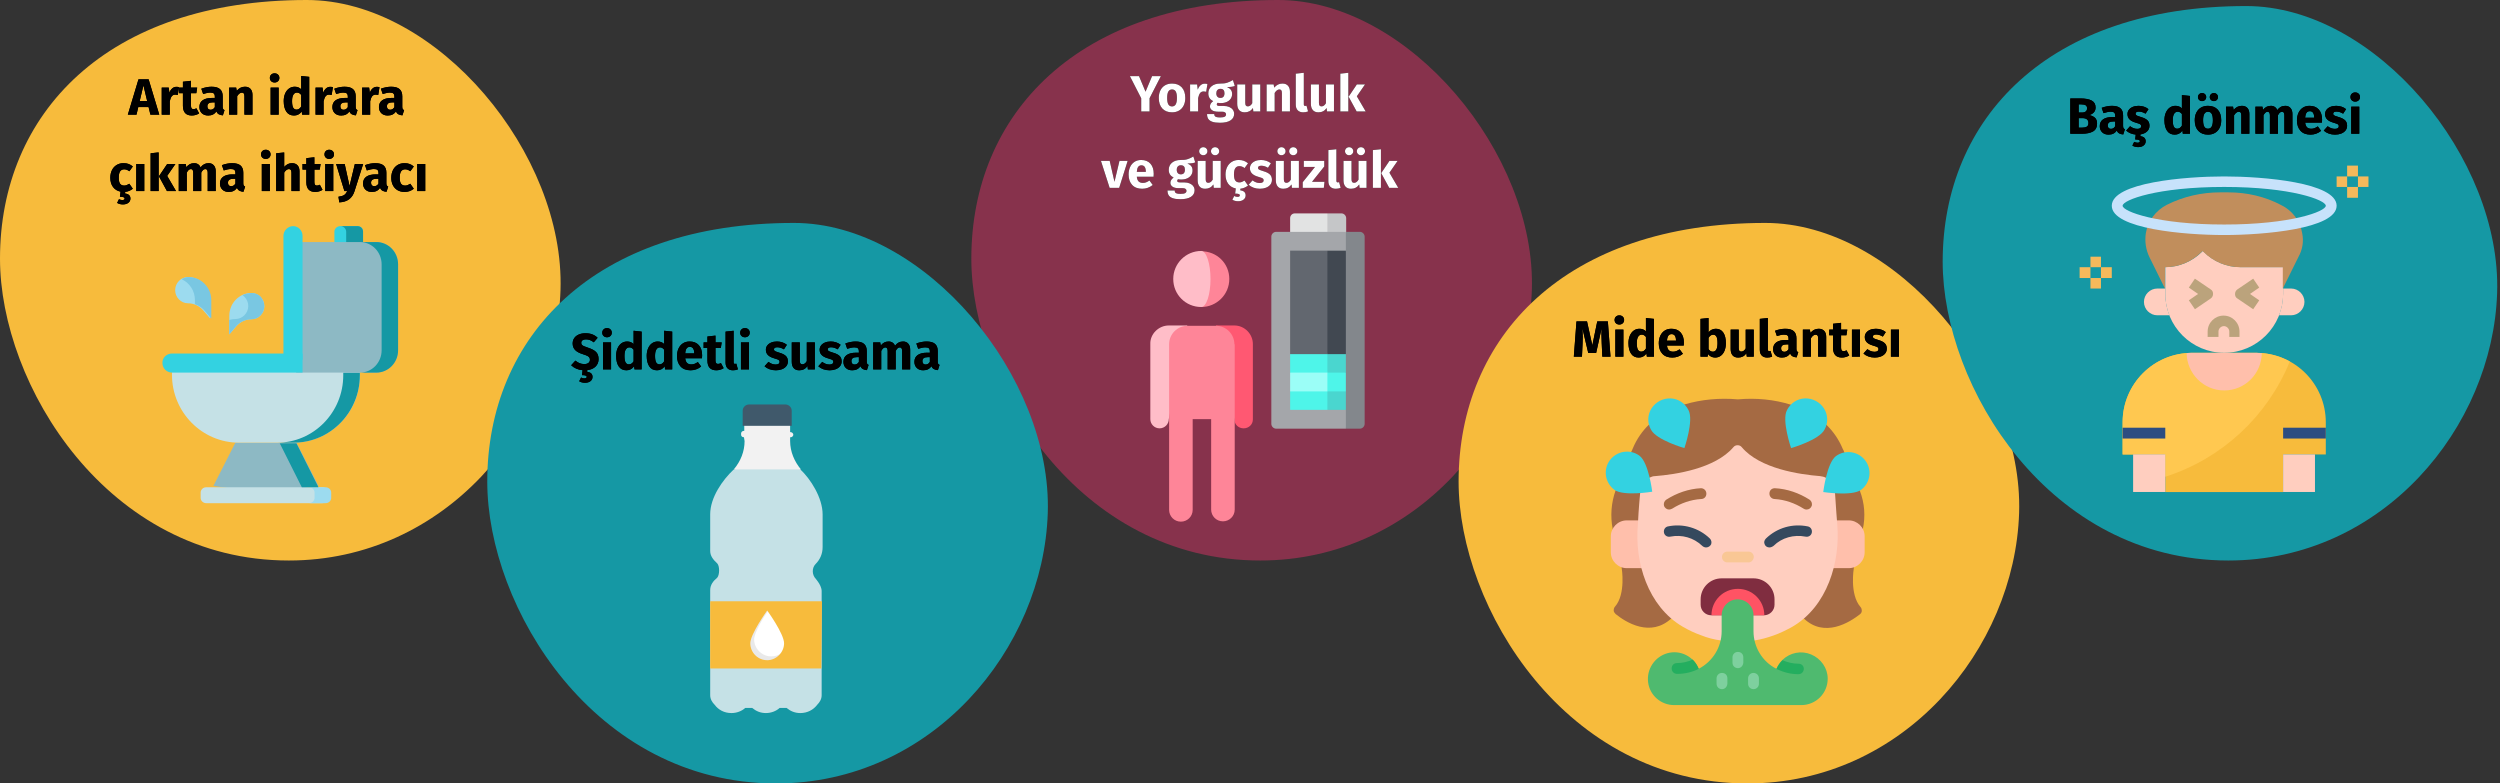 <?xml version="1.0" encoding="UTF-8"?>
<svg xmlns="http://www.w3.org/2000/svg" xmlns:xlink="http://www.w3.org/1999/xlink" width="785px" height="246px" viewBox="0 0 785 246" version="1.1">
  <rect x="0" y="0" width="785" height="246" fill="#333333" stroke="none"/>
  <title>diabetes-typ1-symptome-tr</title>
  <defs>
    <path d="M8.736,19 L9.296,16.616 L12.528,16.616 L13.104,19 L15.888,19 L12.544,7.912 L9.36,7.912 L6.016,19 L8.736,19 Z M12.08,14.712 L9.744,14.712 L10.912,9.816 L12.08,14.712 Z M19.184,19 L19.184,14.792 C19.333,14.099 19.539,13.579 19.8,13.232 C20.061,12.885 20.443,12.712 20.944,12.712 C21.136,12.712 21.392,12.749 21.712,12.824 L21.712,12.824 L22.112,10.376 C21.856,10.301 21.573,10.264 21.264,10.264 C20.773,10.264 20.333,10.432 19.944,10.768 C19.555,11.104 19.264,11.565 19.072,12.152 L19.072,12.152 L18.864,10.504 L16.656,10.504 L16.656,19 L19.184,19 Z M26.096,19.272 C26.501,19.272 26.909,19.213 27.32,19.096 C27.731,18.979 28.091,18.813 28.4,18.6 L28.4,18.6 L27.552,17 C27.232,17.181 26.928,17.272 26.64,17.272 C26.363,17.272 26.16,17.187 26.032,17.016 C25.904,16.845 25.84,16.563 25.84,16.168 L25.84,16.168 L25.84,12.264 L27.52,12.264 L27.792,10.504 L25.84,10.504 L25.84,8.376 L23.312,8.664 L23.312,10.504 L22.112,10.504 L22.112,12.264 L23.312,12.264 L23.312,16.2 C23.312,18.237 24.24,19.261 26.096,19.272 Z M31.248,19.272 C32.4,19.272 33.253,18.845 33.808,17.992 C33.989,18.397 34.245,18.693 34.576,18.88 C34.907,19.067 35.333,19.181 35.856,19.224 L35.856,19.224 L36.384,17.576 C36.181,17.501 36.035,17.389 35.944,17.24 C35.853,17.091 35.808,16.856 35.808,16.536 L35.808,16.536 L35.808,13.24 C35.808,12.237 35.525,11.485 34.96,10.984 C34.395,10.483 33.504,10.232 32.288,10.232 C31.808,10.232 31.288,10.285 30.728,10.392 C30.168,10.499 29.621,10.653 29.088,10.856 L29.088,10.856 L29.664,12.52 C30.08,12.381 30.485,12.272 30.88,12.192 C31.275,12.112 31.611,12.072 31.888,12.072 C32.421,12.072 32.795,12.165 33.008,12.352 C33.221,12.539 33.328,12.883 33.328,13.384 L33.328,13.384 L33.328,13.752 L32.464,13.752 C31.173,13.752 30.187,13.997 29.504,14.488 C28.821,14.979 28.48,15.688 28.48,16.616 C28.48,17.405 28.731,18.045 29.232,18.536 C29.733,19.027 30.405,19.272 31.248,19.272 Z M31.984,17.464 C31.675,17.464 31.432,17.371 31.256,17.184 C31.08,16.997 30.992,16.733 30.992,16.392 C30.992,15.965 31.133,15.651 31.416,15.448 C31.699,15.245 32.128,15.144 32.704,15.144 L32.704,15.144 L33.328,15.144 L33.328,16.648 C33.008,17.192 32.56,17.464 31.984,17.464 Z M40.352,19 L40.352,13.192 C40.821,12.456 41.312,12.088 41.824,12.088 C42.091,12.088 42.291,12.171 42.424,12.336 C42.557,12.501 42.624,12.797 42.624,13.224 L42.624,13.224 L42.624,19 L45.152,19 L45.152,12.792 C45.152,11.981 44.944,11.352 44.528,10.904 C44.112,10.456 43.536,10.232 42.8,10.232 C42.277,10.232 41.805,10.339 41.384,10.552 C40.963,10.765 40.571,11.085 40.208,11.512 L40.208,11.512 L40.032,10.504 L37.824,10.504 L37.824,19 L40.352,19 Z M52.096,8.904 C52.533,8.904 52.893,8.768 53.176,8.496 C53.459,8.224 53.6,7.88 53.6,7.464 C53.6,7.048 53.459,6.704 53.176,6.432 C52.893,6.16 52.533,6.024 52.096,6.024 C51.659,6.024 51.301,6.16 51.024,6.432 C50.747,6.704 50.608,7.048 50.608,7.464 C50.608,7.88 50.747,8.224 51.024,8.496 C51.301,8.768 51.659,8.904 52.096,8.904 Z M53.376,19 L53.376,10.504 L50.848,10.504 L50.848,19 L53.376,19 Z M58.192,19.272 C59.205,19.272 60.011,18.851 60.608,18.008 L60.608,18.008 L60.736,19 L62.976,19 L62.976,7.128 L60.448,6.856 L60.448,11.032 C59.915,10.499 59.243,10.232 58.432,10.232 C57.749,10.232 57.144,10.424 56.616,10.808 C56.088,11.192 55.68,11.725 55.392,12.408 C55.104,13.091 54.96,13.864 54.96,14.728 C54.96,16.136 55.235,17.245 55.784,18.056 C56.333,18.867 57.136,19.272 58.192,19.272 Z M58.976,17.416 C58.528,17.416 58.184,17.219 57.944,16.824 C57.704,16.429 57.584,15.736 57.584,14.744 C57.584,13.837 57.723,13.165 58,12.728 C58.277,12.291 58.651,12.072 59.12,12.072 C59.387,12.072 59.624,12.131 59.832,12.248 C60.04,12.365 60.245,12.547 60.448,12.792 L60.448,12.792 L60.448,16.456 C60.053,17.096 59.563,17.416 58.976,17.416 Z M67.488,19 L67.488,14.792 C67.637,14.099 67.843,13.579 68.104,13.232 C68.365,12.885 68.747,12.712 69.248,12.712 C69.44,12.712 69.696,12.749 70.016,12.824 L70.016,12.824 L70.416,10.376 C70.16,10.301 69.877,10.264 69.568,10.264 C69.077,10.264 68.637,10.432 68.248,10.768 C67.859,11.104 67.568,11.565 67.376,12.152 L67.376,12.152 L67.168,10.504 L64.96,10.504 L64.96,19 L67.488,19 Z M73.008,19.272 C74.16,19.272 75.013,18.845 75.568,17.992 C75.749,18.397 76.005,18.693 76.336,18.88 C76.667,19.067 77.093,19.181 77.616,19.224 L77.616,19.224 L78.144,17.576 C77.941,17.501 77.795,17.389 77.704,17.24 C77.613,17.091 77.568,16.856 77.568,16.536 L77.568,16.536 L77.568,13.24 C77.568,12.237 77.285,11.485 76.72,10.984 C76.155,10.483 75.264,10.232 74.048,10.232 C73.568,10.232 73.048,10.285 72.488,10.392 C71.928,10.499 71.381,10.653 70.848,10.856 L70.848,10.856 L71.424,12.52 C71.84,12.381 72.245,12.272 72.64,12.192 C73.035,12.112 73.371,12.072 73.648,12.072 C74.181,12.072 74.555,12.165 74.768,12.352 C74.981,12.539 75.088,12.883 75.088,13.384 L75.088,13.384 L75.088,13.752 L74.224,13.752 C72.933,13.752 71.947,13.997 71.264,14.488 C70.581,14.979 70.24,15.688 70.24,16.616 C70.24,17.405 70.491,18.045 70.992,18.536 C71.493,19.027 72.165,19.272 73.008,19.272 Z M73.744,17.464 C73.435,17.464 73.192,17.371 73.016,17.184 C72.84,16.997 72.752,16.733 72.752,16.392 C72.752,15.965 72.893,15.651 73.176,15.448 C73.459,15.245 73.888,15.144 74.464,15.144 L74.464,15.144 L75.088,15.144 L75.088,16.648 C74.768,17.192 74.32,17.464 73.744,17.464 Z M82.112,19 L82.112,14.792 C82.261,14.099 82.467,13.579 82.728,13.232 C82.989,12.885 83.371,12.712 83.872,12.712 C84.064,12.712 84.32,12.749 84.64,12.824 L84.64,12.824 L85.04,10.376 C84.784,10.301 84.501,10.264 84.192,10.264 C83.701,10.264 83.261,10.432 82.872,10.768 C82.483,11.104 82.192,11.565 82,12.152 L82,12.152 L81.792,10.504 L79.584,10.504 L79.584,19 L82.112,19 Z M87.632,19.272 C88.784,19.272 89.637,18.845 90.192,17.992 C90.373,18.397 90.629,18.693 90.96,18.88 C91.291,19.067 91.717,19.181 92.24,19.224 L92.24,19.224 L92.768,17.576 C92.565,17.501 92.419,17.389 92.328,17.24 C92.237,17.091 92.192,16.856 92.192,16.536 L92.192,16.536 L92.192,13.24 C92.192,12.237 91.909,11.485 91.344,10.984 C90.779,10.483 89.888,10.232 88.672,10.232 C88.192,10.232 87.672,10.285 87.112,10.392 C86.552,10.499 86.005,10.653 85.472,10.856 L85.472,10.856 L86.048,12.52 C86.464,12.381 86.869,12.272 87.264,12.192 C87.659,12.112 87.995,12.072 88.272,12.072 C88.805,12.072 89.179,12.165 89.392,12.352 C89.605,12.539 89.712,12.883 89.712,13.384 L89.712,13.384 L89.712,13.752 L88.848,13.752 C87.557,13.752 86.571,13.997 85.888,14.488 C85.205,14.979 84.864,15.688 84.864,16.616 C84.864,17.405 85.115,18.045 85.616,18.536 C86.117,19.027 86.789,19.272 87.632,19.272 Z M88.368,17.464 C88.059,17.464 87.816,17.371 87.64,17.184 C87.464,16.997 87.376,16.733 87.376,16.392 C87.376,15.965 87.517,15.651 87.8,15.448 C88.083,15.245 88.512,15.144 89.088,15.144 L89.088,15.144 L89.712,15.144 L89.712,16.648 C89.392,17.192 88.944,17.464 88.368,17.464 Z" id="path-1"></path>
    <path d="M4.448,47.192 C5.173,47.192 5.752,47.021 6.184,46.68 C6.616,46.339 6.832,45.896 6.832,45.352 C6.832,44.904 6.696,44.544 6.424,44.272 C6.152,44 5.733,43.832 5.168,43.768 L5.168,43.768 L5.168,43.256 C6.053,43.171 6.859,42.84 7.584,42.264 L7.584,42.264 L6.48,40.696 C6.149,40.899 5.867,41.045 5.632,41.136 C5.397,41.227 5.136,41.272 4.848,41.272 C4.304,41.272 3.888,41.085 3.6,40.712 C3.312,40.339 3.168,39.704 3.168,38.808 C3.168,37.88 3.312,37.208 3.6,36.792 C3.888,36.376 4.315,36.168 4.88,36.168 C5.424,36.168 5.963,36.371 6.496,36.776 L6.496,36.776 L7.584,35.272 C7.168,34.92 6.725,34.659 6.256,34.488 C5.787,34.317 5.259,34.232 4.672,34.232 C3.84,34.232 3.109,34.427 2.48,34.816 C1.851,35.205 1.365,35.747 1.024,36.44 C0.683,37.133 0.512,37.928 0.512,38.824 C0.512,39.987 0.797,40.952 1.368,41.72 C1.939,42.488 2.725,42.973 3.728,43.176 L3.728,43.176 L3.536,44.792 C4.048,44.792 4.421,44.835 4.656,44.92 C4.891,45.005 5.008,45.144 5.008,45.336 C5.008,45.656 4.757,45.816 4.256,45.816 C3.936,45.816 3.595,45.725 3.232,45.544 L3.232,45.544 L2.656,46.712 C2.869,46.851 3.131,46.965 3.44,47.056 C3.749,47.147 4.085,47.192 4.448,47.192 Z M11.184,43 L11.184,34.504 L8.656,34.504 L8.656,43 L11.184,43 Z M15.696,43 L15.696,30.856 L13.168,31.128 L13.168,43 L15.696,43 Z M21.152,43 L18.368,38.232 L20.944,34.504 L18.368,34.504 L15.776,38.36 L18.304,43 L21.152,43 Z M24.528,43 L24.528,37.192 C24.72,36.829 24.92,36.555 25.128,36.368 C25.336,36.181 25.568,36.088 25.824,36.088 C26.304,36.088 26.544,36.467 26.544,37.224 L26.544,37.224 L26.544,43 L29.072,43 L29.072,37.192 C29.264,36.819 29.461,36.541 29.664,36.36 C29.867,36.179 30.101,36.088 30.368,36.088 C30.848,36.088 31.088,36.467 31.088,37.224 L31.088,37.224 L31.088,43 L33.616,43 L33.616,36.792 C33.616,35.992 33.413,35.365 33.008,34.912 C32.603,34.459 32.064,34.232 31.392,34.232 C30.859,34.232 30.387,34.341 29.976,34.56 C29.565,34.779 29.189,35.117 28.848,35.576 C28.688,35.149 28.435,34.819 28.088,34.584 C27.741,34.349 27.328,34.232 26.848,34.232 C26.336,34.232 25.88,34.336 25.48,34.544 C25.08,34.752 24.715,35.069 24.384,35.496 L24.384,35.496 L24.208,34.504 L22,34.504 L22,43 L24.528,43 Z M37.712,43.272 C38.864,43.272 39.717,42.845 40.272,41.992 C40.453,42.397 40.709,42.693 41.04,42.88 C41.371,43.067 41.797,43.181 42.32,43.224 L42.32,43.224 L42.848,41.576 C42.645,41.501 42.499,41.389 42.408,41.24 C42.317,41.091 42.272,40.856 42.272,40.536 L42.272,40.536 L42.272,37.24 C42.272,36.237 41.989,35.485 41.424,34.984 C40.859,34.483 39.968,34.232 38.752,34.232 C38.272,34.232 37.752,34.285 37.192,34.392 C36.632,34.499 36.085,34.653 35.552,34.856 L35.552,34.856 L36.128,36.52 C36.544,36.381 36.949,36.272 37.344,36.192 C37.739,36.112 38.075,36.072 38.352,36.072 C38.885,36.072 39.259,36.165 39.472,36.352 C39.685,36.539 39.792,36.883 39.792,37.384 L39.792,37.384 L39.792,37.752 L38.928,37.752 C37.637,37.752 36.651,37.997 35.968,38.488 C35.285,38.979 34.944,39.688 34.944,40.616 C34.944,41.405 35.195,42.045 35.696,42.536 C36.197,43.027 36.869,43.272 37.712,43.272 Z M38.448,41.464 C38.139,41.464 37.896,41.371 37.72,41.184 C37.544,40.997 37.456,40.733 37.456,40.392 C37.456,39.965 37.597,39.651 37.88,39.448 C38.163,39.245 38.592,39.144 39.168,39.144 L39.168,39.144 L39.792,39.144 L39.792,40.648 C39.472,41.192 39.024,41.464 38.448,41.464 Z M49.328,32.904 C49.765,32.904 50.125,32.768 50.408,32.496 C50.691,32.224 50.832,31.88 50.832,31.464 C50.832,31.048 50.691,30.704 50.408,30.432 C50.125,30.16 49.765,30.024 49.328,30.024 C48.891,30.024 48.533,30.16 48.256,30.432 C47.979,30.704 47.84,31.048 47.84,31.464 C47.84,31.88 47.979,32.224 48.256,32.496 C48.533,32.768 48.891,32.904 49.328,32.904 Z M50.608,43 L50.608,34.504 L48.08,34.504 L48.08,43 L50.608,43 Z M55.12,43 L55.12,37.176 C55.589,36.451 56.08,36.088 56.592,36.088 C56.848,36.088 57.045,36.171 57.184,36.336 C57.323,36.501 57.392,36.797 57.392,37.224 L57.392,37.224 L57.392,43 L59.92,43 L59.92,36.792 C59.92,35.981 59.712,35.352 59.296,34.904 C58.88,34.456 58.304,34.232 57.568,34.232 C57.077,34.232 56.635,34.331 56.24,34.528 C55.845,34.725 55.472,35.021 55.12,35.416 L55.12,35.416 L55.12,30.872 L52.592,31.128 L52.592,43 L55.12,43 Z M64.848,43.272 C65.253,43.272 65.661,43.213 66.072,43.096 C66.483,42.979 66.843,42.813 67.152,42.6 L67.152,42.6 L66.304,41 C65.984,41.181 65.68,41.272 65.392,41.272 C65.115,41.272 64.912,41.187 64.784,41.016 C64.656,40.845 64.592,40.563 64.592,40.168 L64.592,40.168 L64.592,36.264 L66.272,36.264 L66.544,34.504 L64.592,34.504 L64.592,32.376 L62.064,32.664 L62.064,34.504 L60.864,34.504 L60.864,36.264 L62.064,36.264 L62.064,40.2 C62.064,42.237 62.992,43.261 64.848,43.272 Z M69.248,32.904 C69.685,32.904 70.045,32.768 70.328,32.496 C70.611,32.224 70.752,31.88 70.752,31.464 C70.752,31.048 70.611,30.704 70.328,30.432 C70.045,30.16 69.685,30.024 69.248,30.024 C68.811,30.024 68.453,30.16 68.176,30.432 C67.899,30.704 67.76,31.048 67.76,31.464 C67.76,31.88 67.899,32.224 68.176,32.496 C68.453,32.768 68.811,32.904 69.248,32.904 Z M70.528,43 L70.528,34.504 L68,34.504 L68,43 L70.528,43 Z M72.416,46.552 C73.717,46.477 74.755,46.144 75.528,45.552 C76.301,44.96 76.859,44.115 77.2,43.016 L77.2,43.016 L79.904,34.504 L77.296,34.504 L75.632,41.384 L74.112,34.504 L71.424,34.504 L74.016,43 L74.88,43 C74.645,43.565 74.333,43.976 73.944,44.232 C73.555,44.488 72.955,44.669 72.144,44.776 L72.144,44.776 L72.416,46.552 Z M82.64,43.272 C83.792,43.272 84.645,42.845 85.2,41.992 C85.381,42.397 85.637,42.693 85.968,42.88 C86.299,43.067 86.725,43.181 87.248,43.224 L87.248,43.224 L87.776,41.576 C87.573,41.501 87.427,41.389 87.336,41.24 C87.245,41.091 87.2,40.856 87.2,40.536 L87.2,40.536 L87.2,37.24 C87.2,36.237 86.917,35.485 86.352,34.984 C85.787,34.483 84.896,34.232 83.68,34.232 C83.2,34.232 82.68,34.285 82.12,34.392 C81.56,34.499 81.013,34.653 80.48,34.856 L80.48,34.856 L81.056,36.52 C81.472,36.381 81.877,36.272 82.272,36.192 C82.667,36.112 83.003,36.072 83.28,36.072 C83.813,36.072 84.187,36.165 84.4,36.352 C84.613,36.539 84.72,36.883 84.72,37.384 L84.72,37.384 L84.72,37.752 L83.856,37.752 C82.565,37.752 81.579,37.997 80.896,38.488 C80.213,38.979 79.872,39.688 79.872,40.616 C79.872,41.405 80.123,42.045 80.624,42.536 C81.125,43.027 81.797,43.272 82.64,43.272 Z M83.376,41.464 C83.067,41.464 82.824,41.371 82.648,41.184 C82.472,40.997 82.384,40.733 82.384,40.392 C82.384,39.965 82.525,39.651 82.808,39.448 C83.091,39.245 83.52,39.144 84.096,39.144 L84.096,39.144 L84.72,39.144 L84.72,40.648 C84.4,41.192 83.952,41.464 83.376,41.464 Z M92.944,43.272 C94.011,43.272 94.965,42.936 95.808,42.264 L95.808,42.264 L94.704,40.696 C94.373,40.899 94.091,41.045 93.856,41.136 C93.621,41.227 93.36,41.272 93.072,41.272 C92.528,41.272 92.112,41.085 91.824,40.712 C91.536,40.339 91.392,39.704 91.392,38.808 C91.392,37.88 91.536,37.208 91.824,36.792 C92.112,36.376 92.539,36.168 93.104,36.168 C93.648,36.168 94.187,36.371 94.72,36.776 L94.72,36.776 L95.808,35.272 C95.392,34.92 94.949,34.659 94.48,34.488 C94.011,34.317 93.483,34.232 92.896,34.232 C92.064,34.232 91.333,34.427 90.704,34.816 C90.075,35.205 89.589,35.747 89.248,36.44 C88.907,37.133 88.736,37.928 88.736,38.824 C88.736,39.72 88.907,40.501 89.248,41.168 C89.589,41.835 90.075,42.352 90.704,42.72 C91.333,43.088 92.08,43.272 92.944,43.272 Z M99.408,43 L99.408,34.504 L96.88,34.504 L96.88,43 L99.408,43 Z" id="path-2"></path>
    <path d="M15.176,19 L15.176,14.84 L18.728,7.912 L15.96,7.912 L13.912,12.792 L11.864,7.912 L9,7.912 L12.552,14.856 L12.552,19 L15.176,19 Z M22.232,19.272 C23.085,19.272 23.824,19.085 24.448,18.712 C25.072,18.339 25.552,17.813 25.888,17.136 C26.224,16.459 26.392,15.667 26.392,14.76 C26.392,13.331 26.024,12.219 25.288,11.424 C24.552,10.629 23.533,10.232 22.232,10.232 C21.379,10.232 20.64,10.419 20.016,10.792 C19.392,11.165 18.912,11.691 18.576,12.368 C18.24,13.045 18.072,13.837 18.072,14.744 C18.072,16.173 18.443,17.285 19.184,18.08 C19.925,18.875 20.941,19.272 22.232,19.272 Z M22.232,17.416 C21.709,17.416 21.323,17.203 21.072,16.776 C20.821,16.349 20.696,15.672 20.696,14.744 C20.696,13.837 20.824,13.168 21.08,12.736 C21.336,12.304 21.72,12.088 22.232,12.088 C22.755,12.088 23.141,12.301 23.392,12.728 C23.643,13.155 23.768,13.832 23.768,14.76 C23.768,15.667 23.64,16.336 23.384,16.768 C23.128,17.2 22.744,17.416 22.232,17.416 Z M30.424,19 L30.424,14.792 C30.573,14.099 30.779,13.579 31.04,13.232 C31.301,12.885 31.683,12.712 32.184,12.712 C32.376,12.712 32.632,12.749 32.952,12.824 L32.952,12.824 L33.352,10.376 C33.096,10.301 32.813,10.264 32.504,10.264 C32.013,10.264 31.573,10.432 31.184,10.768 C30.795,11.104 30.504,11.565 30.312,12.152 L30.312,12.152 L30.104,10.504 L27.896,10.504 L27.896,19 L30.424,19 Z M37.288,22.552 C38.728,22.552 39.829,22.304 40.592,21.808 C41.355,21.312 41.736,20.621 41.736,19.736 C41.736,19.267 41.603,18.845 41.336,18.472 C41.069,18.099 40.691,17.805 40.2,17.592 C39.709,17.379 39.139,17.272 38.488,17.272 L38.488,17.272 L37.208,17.272 C36.835,17.272 36.587,17.227 36.464,17.136 C36.341,17.045 36.28,16.92 36.28,16.76 C36.28,16.664 36.304,16.571 36.352,16.48 C36.4,16.389 36.467,16.323 36.552,16.28 C36.861,16.344 37.187,16.376 37.528,16.376 C38.253,16.376 38.885,16.253 39.424,16.008 C39.963,15.763 40.376,15.424 40.664,14.992 C40.952,14.56 41.096,14.072 41.096,13.528 C41.096,12.984 40.968,12.541 40.712,12.2 C40.456,11.859 40.051,11.571 39.496,11.336 C40.573,11.336 41.389,11.224 41.944,11 L41.944,11 L41.352,9.128 C40.723,9.501 40.112,9.784 39.52,9.976 C38.928,10.168 38.205,10.253 37.352,10.232 C36.232,10.232 35.331,10.512 34.648,11.072 C33.965,11.632 33.624,12.387 33.624,13.336 C33.624,13.891 33.744,14.363 33.984,14.752 C34.224,15.141 34.611,15.48 35.144,15.768 C34.835,15.96 34.589,16.203 34.408,16.496 C34.227,16.789 34.136,17.091 34.136,17.4 C34.136,17.891 34.352,18.293 34.784,18.608 C35.216,18.923 35.869,19.08 36.744,19.08 L36.744,19.08 L37.976,19.08 C38.381,19.08 38.685,19.155 38.888,19.304 C39.091,19.453 39.192,19.656 39.192,19.912 C39.192,20.221 39.059,20.459 38.792,20.624 C38.525,20.789 38.045,20.872 37.352,20.872 C36.851,20.872 36.467,20.835 36.2,20.76 C35.933,20.685 35.749,20.573 35.648,20.424 C35.547,20.275 35.496,20.072 35.496,19.816 L35.496,19.816 L33.224,19.816 C33.224,20.413 33.344,20.909 33.584,21.304 C33.824,21.699 34.243,22.005 34.84,22.224 C35.437,22.443 36.253,22.552 37.288,22.552 Z M37.416,14.744 C37.021,14.744 36.709,14.619 36.48,14.368 C36.251,14.117 36.136,13.763 36.136,13.304 C36.136,12.867 36.251,12.523 36.48,12.272 C36.709,12.021 37.021,11.896 37.416,11.896 C38.269,11.896 38.696,12.355 38.696,13.272 C38.696,13.763 38.587,14.131 38.368,14.376 C38.149,14.621 37.832,14.744 37.416,14.744 Z M45.064,19.272 C46.163,19.272 47.021,18.824 47.64,17.928 L47.64,17.928 L47.752,19 L49.944,19 L49.944,10.504 L47.416,10.504 L47.416,16.408 C47.032,17.069 46.573,17.4 46.04,17.4 C45.763,17.4 45.557,17.317 45.424,17.152 C45.291,16.987 45.224,16.696 45.224,16.28 L45.224,16.28 L45.224,10.504 L42.696,10.504 L42.696,16.6 C42.696,17.443 42.896,18.099 43.296,18.568 C43.696,19.037 44.285,19.272 45.064,19.272 Z M54.456,19 L54.456,13.192 C54.925,12.456 55.416,12.088 55.928,12.088 C56.195,12.088 56.395,12.171 56.528,12.336 C56.661,12.501 56.728,12.797 56.728,13.224 L56.728,13.224 L56.728,19 L59.256,19 L59.256,12.792 C59.256,11.981 59.048,11.352 58.632,10.904 C58.216,10.456 57.64,10.232 56.904,10.232 C56.381,10.232 55.909,10.339 55.488,10.552 C55.067,10.765 54.675,11.085 54.312,11.512 L54.312,11.512 L54.136,10.504 L51.928,10.504 L51.928,19 L54.456,19 Z M63.416,19.272 C63.981,19.272 64.493,19.176 64.952,18.984 L64.952,18.984 L64.456,17.192 C64.328,17.245 64.189,17.272 64.04,17.272 C63.752,17.272 63.608,17.096 63.608,16.744 L63.608,16.744 L63.608,6.856 L61.08,7.128 L61.08,16.84 C61.08,17.619 61.285,18.219 61.696,18.64 C62.107,19.061 62.68,19.272 63.416,19.272 Z M68.2,19.272 C69.299,19.272 70.157,18.824 70.776,17.928 L70.776,17.928 L70.888,19 L73.08,19 L73.08,10.504 L70.552,10.504 L70.552,16.408 C70.168,17.069 69.709,17.4 69.176,17.4 C68.899,17.4 68.693,17.317 68.56,17.152 C68.427,16.987 68.36,16.696 68.36,16.28 L68.36,16.28 L68.36,10.504 L65.832,10.504 L65.832,16.6 C65.832,17.443 66.032,18.099 66.432,18.568 C66.832,19.037 67.421,19.272 68.2,19.272 Z M77.592,19 L77.592,6.856 L75.064,7.128 L75.064,19 L77.592,19 Z M83.048,19 L80.264,14.232 L82.84,10.504 L80.264,10.504 L77.672,14.36 L80.2,19 L83.048,19 Z" id="path-3"></path>
    <path d="M5.632,43 L8.304,34.504 L5.728,34.504 L4.16,41.08 L2.656,34.504 L-0.096,34.504 L2.64,43 L5.632,43 Z M12.864,43.272 C14.08,43.272 15.184,42.877 16.176,42.088 L16.176,42.088 L15.136,40.68 C14.763,40.936 14.416,41.125 14.096,41.248 C13.776,41.371 13.445,41.432 13.104,41.432 C12.539,41.432 12.096,41.288 11.776,41 C11.456,40.712 11.253,40.211 11.168,39.496 L11.168,39.496 L16.432,39.496 C16.464,39.24 16.48,38.936 16.48,38.584 C16.48,37.219 16.133,36.152 15.44,35.384 C14.747,34.616 13.787,34.232 12.56,34.232 C11.728,34.232 11.013,34.432 10.416,34.832 C9.819,35.232 9.365,35.776 9.056,36.464 C8.747,37.152 8.592,37.928 8.592,38.792 C8.592,40.157 8.96,41.245 9.696,42.056 C10.432,42.867 11.488,43.272 12.864,43.272 Z M14,37.976 L11.168,37.976 C11.221,37.24 11.368,36.712 11.608,36.392 C11.848,36.072 12.187,35.912 12.624,35.912 C13.52,35.912 13.979,36.563 14,37.864 L14,37.864 L14,37.976 Z M24.864,46.552 C26.304,46.552 27.405,46.304 28.168,45.808 C28.931,45.312 29.312,44.621 29.312,43.736 C29.312,43.267 29.179,42.845 28.912,42.472 C28.645,42.099 28.267,41.805 27.776,41.592 C27.285,41.379 26.715,41.272 26.064,41.272 L26.064,41.272 L24.784,41.272 C24.411,41.272 24.163,41.227 24.04,41.136 C23.917,41.045 23.856,40.92 23.856,40.76 C23.856,40.664 23.88,40.571 23.928,40.48 C23.976,40.389 24.043,40.323 24.128,40.28 C24.437,40.344 24.763,40.376 25.104,40.376 C25.829,40.376 26.461,40.253 27,40.008 C27.539,39.763 27.952,39.424 28.24,38.992 C28.528,38.56 28.672,38.072 28.672,37.528 C28.672,36.984 28.544,36.541 28.288,36.2 C28.032,35.859 27.627,35.571 27.072,35.336 C28.149,35.336 28.965,35.224 29.52,35 L29.52,35 L28.928,33.128 C28.299,33.501 27.688,33.784 27.096,33.976 C26.504,34.168 25.781,34.253 24.928,34.232 C23.808,34.232 22.907,34.512 22.224,35.072 C21.541,35.632 21.2,36.387 21.2,37.336 C21.2,37.891 21.32,38.363 21.56,38.752 C21.8,39.141 22.187,39.48 22.72,39.768 C22.411,39.96 22.165,40.203 21.984,40.496 C21.803,40.789 21.712,41.091 21.712,41.4 C21.712,41.891 21.928,42.293 22.36,42.608 C22.792,42.923 23.445,43.08 24.32,43.08 L24.32,43.08 L25.552,43.08 C25.957,43.08 26.261,43.155 26.464,43.304 C26.667,43.453 26.768,43.656 26.768,43.912 C26.768,44.221 26.635,44.459 26.368,44.624 C26.101,44.789 25.621,44.872 24.928,44.872 C24.427,44.872 24.043,44.835 23.776,44.76 C23.509,44.685 23.325,44.573 23.224,44.424 C23.123,44.275 23.072,44.072 23.072,43.816 L23.072,43.816 L20.8,43.816 C20.8,44.413 20.92,44.909 21.16,45.304 C21.4,45.699 21.819,46.005 22.416,46.224 C23.013,46.443 23.829,46.552 24.864,46.552 Z M24.992,38.744 C24.597,38.744 24.285,38.619 24.056,38.368 C23.827,38.117 23.712,37.763 23.712,37.304 C23.712,36.867 23.827,36.523 24.056,36.272 C24.285,36.021 24.597,35.896 24.992,35.896 C25.845,35.896 26.272,36.355 26.272,37.272 C26.272,37.763 26.163,38.131 25.944,38.376 C25.725,38.621 25.408,38.744 24.992,38.744 Z M32.048,32.744 C32.411,32.744 32.717,32.621 32.968,32.376 C33.219,32.131 33.344,31.832 33.344,31.48 C33.344,31.128 33.219,30.829 32.968,30.584 C32.717,30.339 32.411,30.216 32.048,30.216 C31.685,30.216 31.379,30.339 31.128,30.584 C30.877,30.829 30.752,31.128 30.752,31.48 C30.752,31.832 30.877,32.131 31.128,32.376 C31.379,32.621 31.685,32.744 32.048,32.744 Z M35.744,32.744 C36.117,32.744 36.427,32.621 36.672,32.376 C36.917,32.131 37.04,31.832 37.04,31.48 C37.04,31.128 36.917,30.829 36.672,30.584 C36.427,30.339 36.117,30.216 35.744,30.216 C35.392,30.216 35.091,30.339 34.84,30.584 C34.589,30.829 34.464,31.128 34.464,31.48 C34.464,31.832 34.589,32.131 34.84,32.376 C35.091,32.621 35.392,32.744 35.744,32.744 Z M32.64,43.272 C33.739,43.272 34.597,42.824 35.216,41.928 L35.216,41.928 L35.328,43 L37.52,43 L37.52,34.504 L34.992,34.504 L34.992,40.408 C34.608,41.069 34.149,41.4 33.616,41.4 C33.339,41.4 33.133,41.317 33,41.152 C32.867,40.987 32.8,40.696 32.8,40.28 L32.8,40.28 L32.8,34.504 L30.272,34.504 L30.272,40.6 C30.272,41.443 30.472,42.099 30.872,42.568 C31.272,43.037 31.861,43.272 32.64,43.272 Z M42.96,47.192 C43.685,47.192 44.264,47.021 44.696,46.68 C45.128,46.339 45.344,45.896 45.344,45.352 C45.344,44.904 45.208,44.544 44.936,44.272 C44.664,44 44.245,43.832 43.68,43.768 L43.68,43.768 L43.68,43.256 C44.565,43.171 45.371,42.84 46.096,42.264 L46.096,42.264 L44.992,40.696 C44.661,40.899 44.379,41.045 44.144,41.136 C43.909,41.227 43.648,41.272 43.36,41.272 C42.816,41.272 42.4,41.085 42.112,40.712 C41.824,40.339 41.68,39.704 41.68,38.808 C41.68,37.88 41.824,37.208 42.112,36.792 C42.4,36.376 42.827,36.168 43.392,36.168 C43.936,36.168 44.475,36.371 45.008,36.776 L45.008,36.776 L46.096,35.272 C45.68,34.92 45.237,34.659 44.768,34.488 C44.299,34.317 43.771,34.232 43.184,34.232 C42.352,34.232 41.621,34.427 40.992,34.816 C40.363,35.205 39.877,35.747 39.536,36.44 C39.195,37.133 39.024,37.928 39.024,38.824 C39.024,39.987 39.309,40.952 39.88,41.72 C40.451,42.488 41.237,42.973 42.24,43.176 L42.24,43.176 L42.048,44.792 C42.56,44.792 42.933,44.835 43.168,44.92 C43.403,45.005 43.52,45.144 43.52,45.336 C43.52,45.656 43.269,45.816 42.768,45.816 C42.448,45.816 42.107,45.725 41.744,45.544 L41.744,45.544 L41.168,46.712 C41.381,46.851 41.643,46.965 41.952,47.056 C42.261,47.147 42.597,47.192 42.96,47.192 Z M49.824,43.272 C50.528,43.272 51.168,43.16 51.744,42.936 C52.32,42.712 52.773,42.389 53.104,41.968 C53.435,41.547 53.6,41.048 53.6,40.472 C53.6,39.747 53.384,39.179 52.952,38.768 C52.52,38.357 51.861,38.024 50.976,37.768 C50.464,37.619 50.085,37.491 49.84,37.384 C49.595,37.277 49.432,37.173 49.352,37.072 C49.272,36.971 49.232,36.84 49.232,36.68 C49.232,36.477 49.32,36.32 49.496,36.208 C49.672,36.096 49.925,36.04 50.256,36.04 C50.96,36.04 51.659,36.259 52.352,36.696 L52.352,36.696 L53.28,35.272 C52.875,34.941 52.405,34.685 51.872,34.504 C51.339,34.323 50.768,34.232 50.16,34.232 C49.467,34.232 48.856,34.347 48.328,34.576 C47.8,34.805 47.395,35.115 47.112,35.504 C46.829,35.893 46.688,36.333 46.688,36.824 C46.688,37.475 46.896,38.019 47.312,38.456 C47.728,38.893 48.357,39.235 49.2,39.48 C49.733,39.629 50.123,39.755 50.368,39.856 C50.613,39.957 50.779,40.067 50.864,40.184 C50.949,40.301 50.992,40.461 50.992,40.664 C50.992,40.92 50.883,41.117 50.664,41.256 C50.445,41.395 50.144,41.464 49.76,41.464 C48.971,41.464 48.219,41.187 47.504,40.632 L47.504,40.632 L46.272,42.008 C46.699,42.403 47.219,42.712 47.832,42.936 C48.445,43.16 49.109,43.272 49.824,43.272 Z M56.592,32.744 C56.955,32.744 57.261,32.621 57.512,32.376 C57.763,32.131 57.888,31.832 57.888,31.48 C57.888,31.128 57.763,30.829 57.512,30.584 C57.261,30.339 56.955,30.216 56.592,30.216 C56.229,30.216 55.923,30.339 55.672,30.584 C55.421,30.829 55.296,31.128 55.296,31.48 C55.296,31.832 55.421,32.131 55.672,32.376 C55.923,32.621 56.229,32.744 56.592,32.744 Z M60.288,32.744 C60.661,32.744 60.971,32.621 61.216,32.376 C61.461,32.131 61.584,31.832 61.584,31.48 C61.584,31.128 61.461,30.829 61.216,30.584 C60.971,30.339 60.661,30.216 60.288,30.216 C59.936,30.216 59.635,30.339 59.384,30.584 C59.133,30.829 59.008,31.128 59.008,31.48 C59.008,31.832 59.133,32.131 59.384,32.376 C59.635,32.621 59.936,32.744 60.288,32.744 Z M57.184,43.272 C58.283,43.272 59.141,42.824 59.76,41.928 L59.76,41.928 L59.872,43 L62.064,43 L62.064,34.504 L59.536,34.504 L59.536,40.408 C59.152,41.069 58.693,41.4 58.16,41.4 C57.883,41.4 57.677,41.317 57.544,41.152 C57.411,40.987 57.344,40.696 57.344,40.28 L57.344,40.28 L57.344,34.504 L54.816,34.504 L54.816,40.6 C54.816,41.443 55.016,42.099 55.416,42.568 C55.816,43.037 56.405,43.272 57.184,43.272 Z M69.888,43 L70.112,41.08 L66.192,41.08 L70.032,36.28 L70.032,34.504 L63.6,34.504 L63.6,36.408 L67.12,36.408 L63.264,41.208 L63.264,43 L69.888,43 Z M73.648,43.272 C74.213,43.272 74.725,43.176 75.184,42.984 L75.184,42.984 L74.688,41.192 C74.56,41.245 74.421,41.272 74.272,41.272 C73.984,41.272 73.84,41.096 73.84,40.744 L73.84,40.744 L73.84,30.856 L71.312,31.128 L71.312,40.84 C71.312,41.619 71.517,42.219 71.928,42.64 C72.339,43.061 72.912,43.272 73.648,43.272 Z M77.84,32.744 C78.203,32.744 78.509,32.621 78.76,32.376 C79.011,32.131 79.136,31.832 79.136,31.48 C79.136,31.128 79.011,30.829 78.76,30.584 C78.509,30.339 78.203,30.216 77.84,30.216 C77.477,30.216 77.171,30.339 76.92,30.584 C76.669,30.829 76.544,31.128 76.544,31.48 C76.544,31.832 76.669,32.131 76.92,32.376 C77.171,32.621 77.477,32.744 77.84,32.744 Z M81.536,32.744 C81.909,32.744 82.219,32.621 82.464,32.376 C82.709,32.131 82.832,31.832 82.832,31.48 C82.832,31.128 82.709,30.829 82.464,30.584 C82.219,30.339 81.909,30.216 81.536,30.216 C81.184,30.216 80.883,30.339 80.632,30.584 C80.381,30.829 80.256,31.128 80.256,31.48 C80.256,31.832 80.381,32.131 80.632,32.376 C80.883,32.621 81.184,32.744 81.536,32.744 Z M78.432,43.272 C79.531,43.272 80.389,42.824 81.008,41.928 L81.008,41.928 L81.12,43 L83.312,43 L83.312,34.504 L80.784,34.504 L80.784,40.408 C80.4,41.069 79.941,41.4 79.408,41.4 C79.131,41.4 78.925,41.317 78.792,41.152 C78.659,40.987 78.592,40.696 78.592,40.28 L78.592,40.28 L78.592,34.504 L76.064,34.504 L76.064,40.6 C76.064,41.443 76.264,42.099 76.664,42.568 C77.064,43.037 77.653,43.272 78.432,43.272 Z M87.824,43 L87.824,30.856 L85.296,31.128 L85.296,43 L87.824,43 Z M93.28,43 L90.496,38.232 L93.072,34.504 L90.496,34.504 L87.904,38.36 L90.432,43 L93.28,43 Z" id="path-4"></path>
    <path d="M4.464,23.192 C5.189,23.192 5.768,23.021 6.2,22.68 C6.632,22.339 6.848,21.896 6.848,21.352 C6.848,20.904 6.712,20.544 6.44,20.272 C6.168,20 5.749,19.832 5.184,19.768 L5.184,19.768 L5.184,19.224 C6.304,19.096 7.179,18.72 7.808,18.096 C8.437,17.472 8.752,16.696 8.752,15.768 C8.752,14.797 8.485,14.048 7.952,13.52 C7.419,12.992 6.587,12.547 5.456,12.184 C4.859,11.992 4.411,11.827 4.112,11.688 C3.813,11.549 3.605,11.403 3.488,11.248 C3.371,11.093 3.312,10.893 3.312,10.648 C3.312,10.296 3.445,10.027 3.712,9.84 C3.979,9.653 4.341,9.56 4.8,9.56 C5.664,9.56 6.475,9.869 7.232,10.488 L7.232,10.488 L8.448,9.064 C7.947,8.584 7.389,8.227 6.776,7.992 C6.163,7.757 5.44,7.64 4.608,7.64 C3.84,7.64 3.152,7.771 2.544,8.032 C1.936,8.293 1.461,8.667 1.12,9.152 C0.779,9.637 0.608,10.2 0.608,10.84 C0.608,11.672 0.867,12.36 1.384,12.904 C1.901,13.448 2.773,13.907 4,14.28 C4.544,14.451 4.96,14.611 5.248,14.76 C5.536,14.909 5.739,15.077 5.856,15.264 C5.973,15.451 6.032,15.683 6.032,15.96 C6.032,16.387 5.875,16.72 5.56,16.96 C5.245,17.2 4.816,17.32 4.272,17.32 C3.739,17.32 3.245,17.229 2.792,17.048 C2.339,16.867 1.899,16.595 1.472,16.232 L1.472,16.232 L0.144,17.688 C1.104,18.605 2.299,19.123 3.728,19.24 L3.728,19.24 L3.552,20.792 C4.064,20.792 4.437,20.835 4.672,20.92 C4.907,21.005 5.024,21.144 5.024,21.336 C5.024,21.656 4.773,21.816 4.272,21.816 C3.952,21.816 3.611,21.725 3.248,21.544 L3.248,21.544 L2.672,22.712 C2.885,22.851 3.147,22.965 3.456,23.056 C3.765,23.147 4.101,23.192 4.464,23.192 Z M11.392,8.904 C11.829,8.904 12.189,8.768 12.472,8.496 C12.755,8.224 12.896,7.88 12.896,7.464 C12.896,7.048 12.755,6.704 12.472,6.432 C12.189,6.16 11.829,6.024 11.392,6.024 C10.955,6.024 10.597,6.16 10.32,6.432 C10.043,6.704 9.904,7.048 9.904,7.464 C9.904,7.88 10.043,8.224 10.32,8.496 C10.597,8.768 10.955,8.904 11.392,8.904 Z M12.672,19 L12.672,10.504 L10.144,10.504 L10.144,19 L12.672,19 Z M17.488,19.272 C18.501,19.272 19.307,18.851 19.904,18.008 L19.904,18.008 L20.032,19 L22.272,19 L22.272,7.128 L19.744,6.856 L19.744,11.032 C19.211,10.499 18.539,10.232 17.728,10.232 C17.045,10.232 16.44,10.424 15.912,10.808 C15.384,11.192 14.976,11.725 14.688,12.408 C14.4,13.091 14.256,13.864 14.256,14.728 C14.256,16.136 14.531,17.245 15.08,18.056 C15.629,18.867 16.432,19.272 17.488,19.272 Z M18.272,17.416 C17.824,17.416 17.48,17.219 17.24,16.824 C17,16.429 16.88,15.736 16.88,14.744 C16.88,13.837 17.019,13.165 17.296,12.728 C17.573,12.291 17.947,12.072 18.416,12.072 C18.683,12.072 18.92,12.131 19.128,12.248 C19.336,12.365 19.541,12.547 19.744,12.792 L19.744,12.792 L19.744,16.456 C19.349,17.096 18.859,17.416 18.272,17.416 Z M27.088,19.272 C28.101,19.272 28.907,18.851 29.504,18.008 L29.504,18.008 L29.632,19 L31.872,19 L31.872,7.128 L29.344,6.856 L29.344,11.032 C28.811,10.499 28.139,10.232 27.328,10.232 C26.645,10.232 26.04,10.424 25.512,10.808 C24.984,11.192 24.576,11.725 24.288,12.408 C24,13.091 23.856,13.864 23.856,14.728 C23.856,16.136 24.131,17.245 24.68,18.056 C25.229,18.867 26.032,19.272 27.088,19.272 Z M27.872,17.416 C27.424,17.416 27.08,17.219 26.84,16.824 C26.6,16.429 26.48,15.736 26.48,14.744 C26.48,13.837 26.619,13.165 26.896,12.728 C27.173,12.291 27.547,12.072 28.016,12.072 C28.283,12.072 28.52,12.131 28.728,12.248 C28.936,12.365 29.141,12.547 29.344,12.792 L29.344,12.792 L29.344,16.456 C28.949,17.096 28.459,17.416 27.872,17.416 Z M37.648,19.272 C38.864,19.272 39.968,18.877 40.96,18.088 L40.96,18.088 L39.92,16.68 C39.547,16.936 39.2,17.125 38.88,17.248 C38.56,17.371 38.229,17.432 37.888,17.432 C37.323,17.432 36.88,17.288 36.56,17 C36.24,16.712 36.037,16.211 35.952,15.496 L35.952,15.496 L41.216,15.496 C41.248,15.24 41.264,14.936 41.264,14.584 C41.264,13.219 40.917,12.152 40.224,11.384 C39.531,10.616 38.571,10.232 37.344,10.232 C36.512,10.232 35.797,10.432 35.2,10.832 C34.603,11.232 34.149,11.776 33.84,12.464 C33.531,13.152 33.376,13.928 33.376,14.792 C33.376,16.157 33.744,17.245 34.48,18.056 C35.216,18.867 36.272,19.272 37.648,19.272 Z M38.784,13.976 L35.952,13.976 C36.005,13.24 36.152,12.712 36.392,12.392 C36.632,12.072 36.971,11.912 37.408,11.912 C38.304,11.912 38.763,12.563 38.784,13.864 L38.784,13.864 L38.784,13.976 Z M45.712,19.272 C46.117,19.272 46.525,19.213 46.936,19.096 C47.347,18.979 47.707,18.813 48.016,18.6 L48.016,18.6 L47.168,17 C46.848,17.181 46.544,17.272 46.256,17.272 C45.979,17.272 45.776,17.187 45.648,17.016 C45.52,16.845 45.456,16.563 45.456,16.168 L45.456,16.168 L45.456,12.264 L47.136,12.264 L47.408,10.504 L45.456,10.504 L45.456,8.376 L42.928,8.664 L42.928,10.504 L41.728,10.504 L41.728,12.264 L42.928,12.264 L42.928,16.2 C42.928,18.237 43.856,19.261 45.712,19.272 Z M50.96,19.272 C51.525,19.272 52.037,19.176 52.496,18.984 L52.496,18.984 L52,17.192 C51.872,17.245 51.733,17.272 51.584,17.272 C51.296,17.272 51.152,17.096 51.152,16.744 L51.152,16.744 L51.152,6.856 L48.624,7.128 L48.624,16.84 C48.624,17.619 48.829,18.219 49.24,18.64 C49.651,19.061 50.224,19.272 50.96,19.272 Z M54.704,8.904 C55.141,8.904 55.501,8.768 55.784,8.496 C56.067,8.224 56.208,7.88 56.208,7.464 C56.208,7.048 56.067,6.704 55.784,6.432 C55.501,6.16 55.141,6.024 54.704,6.024 C54.267,6.024 53.909,6.16 53.632,6.432 C53.355,6.704 53.216,7.048 53.216,7.464 C53.216,7.88 53.355,8.224 53.632,8.496 C53.909,8.768 54.267,8.904 54.704,8.904 Z M55.984,19 L55.984,10.504 L53.456,10.504 L53.456,19 L55.984,19 Z M64.416,19.272 C65.12,19.272 65.76,19.16 66.336,18.936 C66.912,18.712 67.365,18.389 67.696,17.968 C68.027,17.547 68.192,17.048 68.192,16.472 C68.192,15.747 67.976,15.179 67.544,14.768 C67.112,14.357 66.453,14.024 65.568,13.768 C65.056,13.619 64.677,13.491 64.432,13.384 C64.187,13.277 64.024,13.173 63.944,13.072 C63.864,12.971 63.824,12.84 63.824,12.68 C63.824,12.477 63.912,12.32 64.088,12.208 C64.264,12.096 64.517,12.04 64.848,12.04 C65.552,12.04 66.251,12.259 66.944,12.696 L66.944,12.696 L67.872,11.272 C67.467,10.941 66.997,10.685 66.464,10.504 C65.931,10.323 65.36,10.232 64.752,10.232 C64.059,10.232 63.448,10.347 62.92,10.576 C62.392,10.805 61.987,11.115 61.704,11.504 C61.421,11.893 61.28,12.333 61.28,12.824 C61.28,13.475 61.488,14.019 61.904,14.456 C62.32,14.893 62.949,15.235 63.792,15.48 C64.325,15.629 64.715,15.755 64.96,15.856 C65.205,15.957 65.371,16.067 65.456,16.184 C65.541,16.301 65.584,16.461 65.584,16.664 C65.584,16.92 65.475,17.117 65.256,17.256 C65.037,17.395 64.736,17.464 64.352,17.464 C63.563,17.464 62.811,17.187 62.096,16.632 L62.096,16.632 L60.864,18.008 C61.291,18.403 61.811,18.712 62.424,18.936 C63.037,19.16 63.701,19.272 64.416,19.272 Z M71.776,19.272 C72.875,19.272 73.733,18.824 74.352,17.928 L74.352,17.928 L74.464,19 L76.656,19 L76.656,10.504 L74.128,10.504 L74.128,16.408 C73.744,17.069 73.285,17.4 72.752,17.4 C72.475,17.4 72.269,17.317 72.136,17.152 C72.003,16.987 71.936,16.696 71.936,16.28 L71.936,16.28 L71.936,10.504 L69.408,10.504 L69.408,16.6 C69.408,17.443 69.608,18.099 70.008,18.568 C70.408,19.037 70.997,19.272 71.776,19.272 Z M81.296,19.272 C82,19.272 82.64,19.16 83.216,18.936 C83.792,18.712 84.245,18.389 84.576,17.968 C84.907,17.547 85.072,17.048 85.072,16.472 C85.072,15.747 84.856,15.179 84.424,14.768 C83.992,14.357 83.333,14.024 82.448,13.768 C81.936,13.619 81.557,13.491 81.312,13.384 C81.067,13.277 80.904,13.173 80.824,13.072 C80.744,12.971 80.704,12.84 80.704,12.68 C80.704,12.477 80.792,12.32 80.968,12.208 C81.144,12.096 81.397,12.04 81.728,12.04 C82.432,12.04 83.131,12.259 83.824,12.696 L83.824,12.696 L84.752,11.272 C84.347,10.941 83.877,10.685 83.344,10.504 C82.811,10.323 82.24,10.232 81.632,10.232 C80.939,10.232 80.328,10.347 79.8,10.576 C79.272,10.805 78.867,11.115 78.584,11.504 C78.301,11.893 78.16,12.333 78.16,12.824 C78.16,13.475 78.368,14.019 78.784,14.456 C79.2,14.893 79.829,15.235 80.672,15.48 C81.205,15.629 81.595,15.755 81.84,15.856 C82.085,15.957 82.251,16.067 82.336,16.184 C82.421,16.301 82.464,16.461 82.464,16.664 C82.464,16.92 82.355,17.117 82.136,17.256 C81.917,17.395 81.616,17.464 81.232,17.464 C80.443,17.464 79.691,17.187 78.976,16.632 L78.976,16.632 L77.744,18.008 C78.171,18.403 78.691,18.712 79.304,18.936 C79.917,19.16 80.581,19.272 81.296,19.272 Z M88.4,19.272 C89.552,19.272 90.405,18.845 90.96,17.992 C91.141,18.397 91.397,18.693 91.728,18.88 C92.059,19.067 92.485,19.181 93.008,19.224 L93.008,19.224 L93.536,17.576 C93.333,17.501 93.187,17.389 93.096,17.24 C93.005,17.091 92.96,16.856 92.96,16.536 L92.96,16.536 L92.96,13.24 C92.96,12.237 92.677,11.485 92.112,10.984 C91.547,10.483 90.656,10.232 89.44,10.232 C88.96,10.232 88.44,10.285 87.88,10.392 C87.32,10.499 86.773,10.653 86.24,10.856 L86.24,10.856 L86.816,12.52 C87.232,12.381 87.637,12.272 88.032,12.192 C88.427,12.112 88.763,12.072 89.04,12.072 C89.573,12.072 89.947,12.165 90.16,12.352 C90.373,12.539 90.48,12.883 90.48,13.384 L90.48,13.384 L90.48,13.752 L89.616,13.752 C88.325,13.752 87.339,13.997 86.656,14.488 C85.973,14.979 85.632,15.688 85.632,16.616 C85.632,17.405 85.883,18.045 86.384,18.536 C86.885,19.027 87.557,19.272 88.4,19.272 Z M89.136,17.464 C88.827,17.464 88.584,17.371 88.408,17.184 C88.232,16.997 88.144,16.733 88.144,16.392 C88.144,15.965 88.285,15.651 88.568,15.448 C88.851,15.245 89.28,15.144 89.856,15.144 L89.856,15.144 L90.48,15.144 L90.48,16.648 C90.16,17.192 89.712,17.464 89.136,17.464 Z M97.504,19 L97.504,13.192 C97.696,12.829 97.896,12.555 98.104,12.368 C98.312,12.181 98.544,12.088 98.8,12.088 C99.28,12.088 99.52,12.467 99.52,13.224 L99.52,13.224 L99.52,19 L102.048,19 L102.048,13.192 C102.24,12.819 102.437,12.541 102.64,12.36 C102.843,12.179 103.077,12.088 103.344,12.088 C103.824,12.088 104.064,12.467 104.064,13.224 L104.064,13.224 L104.064,19 L106.592,19 L106.592,12.792 C106.592,11.992 106.389,11.365 105.984,10.912 C105.579,10.459 105.04,10.232 104.368,10.232 C103.835,10.232 103.363,10.341 102.952,10.56 C102.541,10.779 102.165,11.117 101.824,11.576 C101.664,11.149 101.411,10.819 101.064,10.584 C100.717,10.349 100.304,10.232 99.824,10.232 C99.312,10.232 98.856,10.336 98.456,10.544 C98.056,10.752 97.691,11.069 97.36,11.496 L97.36,11.496 L97.184,10.504 L94.976,10.504 L94.976,19 L97.504,19 Z M110.688,19.272 C111.84,19.272 112.693,18.845 113.248,17.992 C113.429,18.397 113.685,18.693 114.016,18.88 C114.347,19.067 114.773,19.181 115.296,19.224 L115.296,19.224 L115.824,17.576 C115.621,17.501 115.475,17.389 115.384,17.24 C115.293,17.091 115.248,16.856 115.248,16.536 L115.248,16.536 L115.248,13.24 C115.248,12.237 114.965,11.485 114.4,10.984 C113.835,10.483 112.944,10.232 111.728,10.232 C111.248,10.232 110.728,10.285 110.168,10.392 C109.608,10.499 109.061,10.653 108.528,10.856 L108.528,10.856 L109.104,12.52 C109.52,12.381 109.925,12.272 110.32,12.192 C110.715,12.112 111.051,12.072 111.328,12.072 C111.861,12.072 112.235,12.165 112.448,12.352 C112.661,12.539 112.768,12.883 112.768,13.384 L112.768,13.384 L112.768,13.752 L111.904,13.752 C110.613,13.752 109.627,13.997 108.944,14.488 C108.261,14.979 107.92,15.688 107.92,16.616 C107.92,17.405 108.171,18.045 108.672,18.536 C109.173,19.027 109.845,19.272 110.688,19.272 Z M111.424,17.464 C111.115,17.464 110.872,17.371 110.696,17.184 C110.52,16.997 110.432,16.733 110.432,16.392 C110.432,15.965 110.573,15.651 110.856,15.448 C111.139,15.245 111.568,15.144 112.144,15.144 L112.144,15.144 L112.768,15.144 L112.768,16.648 C112.448,17.192 112,17.464 111.424,17.464 Z" id="path-5"></path>
    <path d="M3.088,19 L3.28,14.696 C3.312,14.024 3.328,13.379 3.328,12.76 C3.328,11.939 3.296,11.064 3.232,10.136 L3.232,10.136 L5.056,17.832 L7.536,17.832 L9.248,10.136 C9.216,10.691 9.2,11.277 9.2,11.896 C9.2,12.707 9.227,13.629 9.28,14.664 L9.28,14.664 L9.472,19 L12.048,19 L11.216,7.912 L7.888,7.912 L6.336,15.432 L4.672,7.912 L1.36,7.912 L0.528,19 L3.088,19 Z M14.816,8.904 C15.253,8.904 15.613,8.768 15.896,8.496 C16.179,8.224 16.32,7.88 16.32,7.464 C16.32,7.048 16.179,6.704 15.896,6.432 C15.613,6.16 15.253,6.024 14.816,6.024 C14.379,6.024 14.021,6.16 13.744,6.432 C13.467,6.704 13.328,7.048 13.328,7.464 C13.328,7.88 13.467,8.224 13.744,8.496 C14.021,8.768 14.379,8.904 14.816,8.904 Z M16.096,19 L16.096,10.504 L13.568,10.504 L13.568,19 L16.096,19 Z M20.912,19.272 C21.925,19.272 22.731,18.851 23.328,18.008 L23.328,18.008 L23.456,19 L25.696,19 L25.696,7.128 L23.168,6.856 L23.168,11.032 C22.635,10.499 21.963,10.232 21.152,10.232 C20.469,10.232 19.864,10.424 19.336,10.808 C18.808,11.192 18.4,11.725 18.112,12.408 C17.824,13.091 17.68,13.864 17.68,14.728 C17.68,16.136 17.955,17.245 18.504,18.056 C19.053,18.867 19.856,19.272 20.912,19.272 Z M21.696,17.416 C21.248,17.416 20.904,17.219 20.664,16.824 C20.424,16.429 20.304,15.736 20.304,14.744 C20.304,13.837 20.443,13.165 20.72,12.728 C20.997,12.291 21.371,12.072 21.84,12.072 C22.107,12.072 22.344,12.131 22.552,12.248 C22.76,12.365 22.965,12.547 23.168,12.792 L23.168,12.792 L23.168,16.456 C22.773,17.096 22.283,17.416 21.696,17.416 Z M31.472,19.272 C32.688,19.272 33.792,18.877 34.784,18.088 L34.784,18.088 L33.744,16.68 C33.371,16.936 33.024,17.125 32.704,17.248 C32.384,17.371 32.053,17.432 31.712,17.432 C31.147,17.432 30.704,17.288 30.384,17 C30.064,16.712 29.861,16.211 29.776,15.496 L29.776,15.496 L35.04,15.496 C35.072,15.24 35.088,14.936 35.088,14.584 C35.088,13.219 34.741,12.152 34.048,11.384 C33.355,10.616 32.395,10.232 31.168,10.232 C30.336,10.232 29.621,10.432 29.024,10.832 C28.427,11.232 27.973,11.776 27.664,12.464 C27.355,13.152 27.2,13.928 27.2,14.792 C27.2,16.157 27.568,17.245 28.304,18.056 C29.04,18.867 30.096,19.272 31.472,19.272 Z M32.608,13.976 L29.776,13.976 C29.829,13.24 29.976,12.712 30.216,12.392 C30.456,12.072 30.795,11.912 31.232,11.912 C32.128,11.912 32.587,12.563 32.608,13.864 L32.608,13.864 L32.608,13.976 Z M44.896,19.272 C45.589,19.272 46.189,19.08 46.696,18.696 C47.203,18.312 47.592,17.779 47.864,17.096 C48.136,16.413 48.272,15.635 48.272,14.76 C48.272,13.331 48,12.219 47.456,11.424 C46.912,10.629 46.133,10.232 45.12,10.232 C44.651,10.232 44.216,10.333 43.816,10.536 C43.416,10.739 43.088,11.016 42.832,11.368 L42.832,11.368 L42.832,6.856 L40.304,7.128 L40.304,19 L42.544,19 L42.672,18.184 C42.939,18.525 43.261,18.792 43.64,18.984 C44.019,19.176 44.437,19.272 44.896,19.272 Z M44.16,17.432 C43.893,17.432 43.645,17.36 43.416,17.216 C43.187,17.072 42.992,16.872 42.832,16.616 L42.832,16.616 L42.832,13.08 C43.227,12.419 43.707,12.088 44.272,12.088 C44.72,12.088 45.061,12.28 45.296,12.664 C45.531,13.048 45.648,13.747 45.648,14.76 C45.648,16.541 45.152,17.432 44.16,17.432 Z M52.144,19.272 C53.243,19.272 54.101,18.824 54.72,17.928 L54.72,17.928 L54.832,19 L57.024,19 L57.024,10.504 L54.496,10.504 L54.496,16.408 C54.112,17.069 53.653,17.4 53.12,17.4 C52.843,17.4 52.637,17.317 52.504,17.152 C52.371,16.987 52.304,16.696 52.304,16.28 L52.304,16.28 L52.304,10.504 L49.776,10.504 L49.776,16.6 C49.776,17.443 49.976,18.099 50.376,18.568 C50.776,19.037 51.365,19.272 52.144,19.272 Z M61.264,19.272 C61.829,19.272 62.341,19.176 62.8,18.984 L62.8,18.984 L62.304,17.192 C62.176,17.245 62.037,17.272 61.888,17.272 C61.6,17.272 61.456,17.096 61.456,16.744 L61.456,16.744 L61.456,6.856 L58.928,7.128 L58.928,16.84 C58.928,17.619 59.133,18.219 59.544,18.64 C59.955,19.061 60.528,19.272 61.264,19.272 Z M65.872,19.272 C67.024,19.272 67.877,18.845 68.432,17.992 C68.613,18.397 68.869,18.693 69.2,18.88 C69.531,19.067 69.957,19.181 70.48,19.224 L70.48,19.224 L71.008,17.576 C70.805,17.501 70.659,17.389 70.568,17.24 C70.477,17.091 70.432,16.856 70.432,16.536 L70.432,16.536 L70.432,13.24 C70.432,12.237 70.149,11.485 69.584,10.984 C69.019,10.483 68.128,10.232 66.912,10.232 C66.432,10.232 65.912,10.285 65.352,10.392 C64.792,10.499 64.245,10.653 63.712,10.856 L63.712,10.856 L64.288,12.52 C64.704,12.381 65.109,12.272 65.504,12.192 C65.899,12.112 66.235,12.072 66.512,12.072 C67.045,12.072 67.419,12.165 67.632,12.352 C67.845,12.539 67.952,12.883 67.952,13.384 L67.952,13.384 L67.952,13.752 L67.088,13.752 C65.797,13.752 64.811,13.997 64.128,14.488 C63.445,14.979 63.104,15.688 63.104,16.616 C63.104,17.405 63.355,18.045 63.856,18.536 C64.357,19.027 65.029,19.272 65.872,19.272 Z M66.608,17.464 C66.299,17.464 66.056,17.371 65.88,17.184 C65.704,16.997 65.616,16.733 65.616,16.392 C65.616,15.965 65.757,15.651 66.04,15.448 C66.323,15.245 66.752,15.144 67.328,15.144 L67.328,15.144 L67.952,15.144 L67.952,16.648 C67.632,17.192 67.184,17.464 66.608,17.464 Z M74.976,19 L74.976,13.192 C75.445,12.456 75.936,12.088 76.448,12.088 C76.715,12.088 76.915,12.171 77.048,12.336 C77.181,12.501 77.248,12.797 77.248,13.224 L77.248,13.224 L77.248,19 L79.776,19 L79.776,12.792 C79.776,11.981 79.568,11.352 79.152,10.904 C78.736,10.456 78.16,10.232 77.424,10.232 C76.901,10.232 76.429,10.339 76.008,10.552 C75.587,10.765 75.195,11.085 74.832,11.512 L74.832,11.512 L74.656,10.504 L72.448,10.504 L72.448,19 L74.976,19 Z M84.704,19.272 C85.109,19.272 85.517,19.213 85.928,19.096 C86.339,18.979 86.699,18.813 87.008,18.6 L87.008,18.6 L86.16,17 C85.84,17.181 85.536,17.272 85.248,17.272 C84.971,17.272 84.768,17.187 84.64,17.016 C84.512,16.845 84.448,16.563 84.448,16.168 L84.448,16.168 L84.448,12.264 L86.128,12.264 L86.4,10.504 L84.448,10.504 L84.448,8.376 L81.92,8.664 L81.92,10.504 L80.72,10.504 L80.72,12.264 L81.92,12.264 L81.92,16.2 C81.92,18.237 82.848,19.261 84.704,19.272 Z M90.384,19 L90.384,10.504 L87.856,10.504 L87.856,19 L90.384,19 Z M95.024,19.272 C95.728,19.272 96.368,19.16 96.944,18.936 C97.52,18.712 97.973,18.389 98.304,17.968 C98.635,17.547 98.8,17.048 98.8,16.472 C98.8,15.747 98.584,15.179 98.152,14.768 C97.72,14.357 97.061,14.024 96.176,13.768 C95.664,13.619 95.285,13.491 95.04,13.384 C94.795,13.277 94.632,13.173 94.552,13.072 C94.472,12.971 94.432,12.84 94.432,12.68 C94.432,12.477 94.52,12.32 94.696,12.208 C94.872,12.096 95.125,12.04 95.456,12.04 C96.16,12.04 96.859,12.259 97.552,12.696 L97.552,12.696 L98.48,11.272 C98.075,10.941 97.605,10.685 97.072,10.504 C96.539,10.323 95.968,10.232 95.36,10.232 C94.667,10.232 94.056,10.347 93.528,10.576 C93,10.805 92.595,11.115 92.312,11.504 C92.029,11.893 91.888,12.333 91.888,12.824 C91.888,13.475 92.096,14.019 92.512,14.456 C92.928,14.893 93.557,15.235 94.4,15.48 C94.933,15.629 95.323,15.755 95.568,15.856 C95.813,15.957 95.979,16.067 96.064,16.184 C96.149,16.301 96.192,16.461 96.192,16.664 C96.192,16.92 96.083,17.117 95.864,17.256 C95.645,17.395 95.344,17.464 94.96,17.464 C94.171,17.464 93.419,17.187 92.704,16.632 L92.704,16.632 L91.472,18.008 C91.899,18.403 92.419,18.712 93.032,18.936 C93.645,19.16 94.309,19.272 95.024,19.272 Z M102.624,19 L102.624,10.504 L100.096,10.504 L100.096,19 L102.624,19 Z" id="path-6"></path>
    <path d="M4.608,19 C6.133,19 7.32,18.757 8.168,18.272 C9.016,17.787 9.44,16.952 9.44,15.768 C9.44,14.957 9.208,14.349 8.744,13.944 C8.28,13.539 7.68,13.267 6.944,13.128 C7.52,12.989 8.003,12.72 8.392,12.32 C8.781,11.92 8.976,11.395 8.976,10.744 C8.976,9.741 8.565,9.019 7.744,8.576 C6.923,8.133 5.733,7.912 4.176,7.912 L4.176,7.912 L1.04,7.912 L1.04,19 L4.608,19 Z M4.64,12.344 L3.664,12.344 L3.664,9.768 L4.432,9.768 C5.083,9.768 5.557,9.861 5.856,10.048 C6.155,10.235 6.304,10.552 6.304,11 C6.304,11.896 5.749,12.344 4.64,12.344 L4.64,12.344 Z M4.624,17.096 L3.664,17.096 L3.664,14.088 L4.816,14.088 C6.096,14.088 6.736,14.6 6.736,15.624 C6.736,16.189 6.557,16.576 6.2,16.784 C5.843,16.992 5.317,17.096 4.624,17.096 L4.624,17.096 Z M13.056,19.272 C14.208,19.272 15.061,18.845 15.616,17.992 C15.797,18.397 16.053,18.693 16.384,18.88 C16.715,19.067 17.141,19.181 17.664,19.224 L17.664,19.224 L18.192,17.576 C17.989,17.501 17.843,17.389 17.752,17.24 C17.661,17.091 17.616,16.856 17.616,16.536 L17.616,16.536 L17.616,13.24 C17.616,12.237 17.333,11.485 16.768,10.984 C16.203,10.483 15.312,10.232 14.096,10.232 C13.616,10.232 13.096,10.285 12.536,10.392 C11.976,10.499 11.429,10.653 10.896,10.856 L10.896,10.856 L11.472,12.52 C11.888,12.381 12.293,12.272 12.688,12.192 C13.083,12.112 13.419,12.072 13.696,12.072 C14.229,12.072 14.603,12.165 14.816,12.352 C15.029,12.539 15.136,12.883 15.136,13.384 L15.136,13.384 L15.136,13.752 L14.272,13.752 C12.981,13.752 11.995,13.997 11.312,14.488 C10.629,14.979 10.288,15.688 10.288,16.616 C10.288,17.405 10.539,18.045 11.04,18.536 C11.541,19.027 12.213,19.272 13.056,19.272 Z M13.792,17.464 C13.483,17.464 13.24,17.371 13.064,17.184 C12.888,16.997 12.8,16.733 12.8,16.392 C12.8,15.965 12.941,15.651 13.224,15.448 C13.507,15.245 13.936,15.144 14.512,15.144 L14.512,15.144 L15.136,15.144 L15.136,16.648 C14.816,17.192 14.368,17.464 13.792,17.464 Z M22.32,23.192 C23.045,23.192 23.624,23.021 24.056,22.68 C24.488,22.339 24.704,21.896 24.704,21.352 C24.704,20.904 24.568,20.544 24.296,20.272 C24.024,20 23.605,19.832 23.04,19.768 L23.04,19.768 L23.04,19.208 C23.893,19.08 24.584,18.776 25.112,18.296 C25.64,17.816 25.904,17.208 25.904,16.472 C25.904,15.747 25.688,15.179 25.256,14.768 C24.824,14.357 24.165,14.024 23.28,13.768 C22.768,13.619 22.389,13.491 22.144,13.384 C21.899,13.277 21.736,13.173 21.656,13.072 C21.576,12.971 21.536,12.84 21.536,12.68 C21.536,12.477 21.624,12.32 21.8,12.208 C21.976,12.096 22.229,12.04 22.56,12.04 C23.264,12.04 23.963,12.259 24.656,12.696 L24.656,12.696 L25.584,11.272 C25.179,10.941 24.709,10.685 24.176,10.504 C23.643,10.323 23.072,10.232 22.464,10.232 C21.771,10.232 21.16,10.347 20.632,10.576 C20.104,10.805 19.699,11.115 19.416,11.504 C19.133,11.893 18.992,12.333 18.992,12.824 C18.992,13.475 19.2,14.019 19.616,14.456 C20.032,14.893 20.661,15.235 21.504,15.48 C22.037,15.629 22.427,15.755 22.672,15.856 C22.917,15.957 23.083,16.067 23.168,16.184 C23.253,16.301 23.296,16.461 23.296,16.664 C23.296,16.92 23.187,17.117 22.968,17.256 C22.749,17.395 22.448,17.464 22.064,17.464 C21.275,17.464 20.523,17.187 19.808,16.632 L19.808,16.632 L18.576,18.008 C18.96,18.349 19.408,18.629 19.92,18.848 C20.432,19.067 20.987,19.203 21.584,19.256 L21.584,19.256 L21.408,20.792 C21.92,20.792 22.293,20.835 22.528,20.92 C22.763,21.005 22.88,21.144 22.88,21.336 C22.88,21.656 22.629,21.816 22.128,21.816 C21.808,21.816 21.467,21.725 21.104,21.544 L21.104,21.544 L20.528,22.712 C20.741,22.851 21.003,22.965 21.312,23.056 C21.621,23.147 21.957,23.192 22.32,23.192 Z M33.824,19.272 C34.837,19.272 35.643,18.851 36.24,18.008 L36.24,18.008 L36.368,19 L38.608,19 L38.608,7.128 L36.08,6.856 L36.08,11.032 C35.547,10.499 34.875,10.232 34.064,10.232 C33.381,10.232 32.776,10.424 32.248,10.808 C31.72,11.192 31.312,11.725 31.024,12.408 C30.736,13.091 30.592,13.864 30.592,14.728 C30.592,16.136 30.867,17.245 31.416,18.056 C31.965,18.867 32.768,19.272 33.824,19.272 Z M34.608,17.416 C34.16,17.416 33.816,17.219 33.576,16.824 C33.336,16.429 33.216,15.736 33.216,14.744 C33.216,13.837 33.355,13.165 33.632,12.728 C33.909,12.291 34.283,12.072 34.752,12.072 C35.019,12.072 35.256,12.131 35.464,12.248 C35.672,12.365 35.877,12.547 36.08,12.792 L36.08,12.792 L36.08,16.456 C35.685,17.096 35.195,17.416 34.608,17.416 Z M42.416,8.744 C42.779,8.744 43.085,8.621 43.336,8.376 C43.587,8.131 43.712,7.832 43.712,7.48 C43.712,7.128 43.587,6.829 43.336,6.584 C43.085,6.339 42.779,6.216 42.416,6.216 C42.053,6.216 41.747,6.339 41.496,6.584 C41.245,6.829 41.12,7.128 41.12,7.48 C41.12,7.832 41.245,8.131 41.496,8.376 C41.747,8.621 42.053,8.744 42.416,8.744 Z M46.112,8.744 C46.485,8.744 46.795,8.621 47.04,8.376 C47.285,8.131 47.408,7.832 47.408,7.48 C47.408,7.128 47.285,6.829 47.04,6.584 C46.795,6.339 46.485,6.216 46.112,6.216 C45.76,6.216 45.459,6.339 45.208,6.584 C44.957,6.829 44.832,7.128 44.832,7.48 C44.832,7.832 44.957,8.131 45.208,8.376 C45.459,8.621 45.76,8.744 46.112,8.744 Z M44.272,19.272 C45.125,19.272 45.864,19.085 46.488,18.712 C47.112,18.339 47.592,17.813 47.928,17.136 C48.264,16.459 48.432,15.667 48.432,14.76 C48.432,13.331 48.064,12.219 47.328,11.424 C46.592,10.629 45.573,10.232 44.272,10.232 C43.419,10.232 42.68,10.419 42.056,10.792 C41.432,11.165 40.952,11.691 40.616,12.368 C40.28,13.045 40.112,13.837 40.112,14.744 C40.112,16.173 40.483,17.285 41.224,18.08 C41.965,18.875 42.981,19.272 44.272,19.272 Z M44.272,17.416 C43.749,17.416 43.363,17.203 43.112,16.776 C42.861,16.349 42.736,15.672 42.736,14.744 C42.736,13.837 42.864,13.168 43.12,12.736 C43.376,12.304 43.76,12.088 44.272,12.088 C44.795,12.088 45.181,12.301 45.432,12.728 C45.683,13.155 45.808,13.832 45.808,14.76 C45.808,15.667 45.68,16.336 45.424,16.768 C45.168,17.2 44.784,17.416 44.272,17.416 Z M52.464,19 L52.464,13.192 C52.933,12.456 53.424,12.088 53.936,12.088 C54.203,12.088 54.403,12.171 54.536,12.336 C54.669,12.501 54.736,12.797 54.736,13.224 L54.736,13.224 L54.736,19 L57.264,19 L57.264,12.792 C57.264,11.981 57.056,11.352 56.64,10.904 C56.224,10.456 55.648,10.232 54.912,10.232 C54.389,10.232 53.917,10.339 53.496,10.552 C53.075,10.765 52.683,11.085 52.32,11.512 L52.32,11.512 L52.144,10.504 L49.936,10.504 L49.936,19 L52.464,19 Z M61.696,19 L61.696,13.192 C61.888,12.829 62.088,12.555 62.296,12.368 C62.504,12.181 62.736,12.088 62.992,12.088 C63.472,12.088 63.712,12.467 63.712,13.224 L63.712,13.224 L63.712,19 L66.24,19 L66.24,13.192 C66.432,12.819 66.629,12.541 66.832,12.36 C67.035,12.179 67.269,12.088 67.536,12.088 C68.016,12.088 68.256,12.467 68.256,13.224 L68.256,13.224 L68.256,19 L70.784,19 L70.784,12.792 C70.784,11.992 70.581,11.365 70.176,10.912 C69.771,10.459 69.232,10.232 68.56,10.232 C68.027,10.232 67.555,10.341 67.144,10.56 C66.733,10.779 66.357,11.117 66.016,11.576 C65.856,11.149 65.603,10.819 65.256,10.584 C64.909,10.349 64.496,10.232 64.016,10.232 C63.504,10.232 63.048,10.336 62.648,10.544 C62.248,10.752 61.883,11.069 61.552,11.496 L61.552,11.496 L61.376,10.504 L59.168,10.504 L59.168,19 L61.696,19 Z M76.48,19.272 C77.696,19.272 78.8,18.877 79.792,18.088 L79.792,18.088 L78.752,16.68 C78.379,16.936 78.032,17.125 77.712,17.248 C77.392,17.371 77.061,17.432 76.72,17.432 C76.155,17.432 75.712,17.288 75.392,17 C75.072,16.712 74.869,16.211 74.784,15.496 L74.784,15.496 L80.048,15.496 C80.08,15.24 80.096,14.936 80.096,14.584 C80.096,13.219 79.749,12.152 79.056,11.384 C78.363,10.616 77.403,10.232 76.176,10.232 C75.344,10.232 74.629,10.432 74.032,10.832 C73.435,11.232 72.981,11.776 72.672,12.464 C72.363,13.152 72.208,13.928 72.208,14.792 C72.208,16.157 72.576,17.245 73.312,18.056 C74.048,18.867 75.104,19.272 76.48,19.272 Z M77.616,13.976 L74.784,13.976 C74.837,13.24 74.984,12.712 75.224,12.392 C75.464,12.072 75.803,11.912 76.24,11.912 C77.136,11.912 77.595,12.563 77.616,13.864 L77.616,13.864 L77.616,13.976 Z M84.176,19.272 C84.88,19.272 85.52,19.16 86.096,18.936 C86.672,18.712 87.125,18.389 87.456,17.968 C87.787,17.547 87.952,17.048 87.952,16.472 C87.952,15.747 87.736,15.179 87.304,14.768 C86.872,14.357 86.213,14.024 85.328,13.768 C84.816,13.619 84.437,13.491 84.192,13.384 C83.947,13.277 83.784,13.173 83.704,13.072 C83.624,12.971 83.584,12.84 83.584,12.68 C83.584,12.477 83.672,12.32 83.848,12.208 C84.024,12.096 84.277,12.04 84.608,12.04 C85.312,12.04 86.011,12.259 86.704,12.696 L86.704,12.696 L87.632,11.272 C87.227,10.941 86.757,10.685 86.224,10.504 C85.691,10.323 85.12,10.232 84.512,10.232 C83.819,10.232 83.208,10.347 82.68,10.576 C82.152,10.805 81.747,11.115 81.464,11.504 C81.181,11.893 81.04,12.333 81.04,12.824 C81.04,13.475 81.248,14.019 81.664,14.456 C82.08,14.893 82.709,15.235 83.552,15.48 C84.085,15.629 84.475,15.755 84.72,15.856 C84.965,15.957 85.131,16.067 85.216,16.184 C85.301,16.301 85.344,16.461 85.344,16.664 C85.344,16.92 85.235,17.117 85.016,17.256 C84.797,17.395 84.496,17.464 84.112,17.464 C83.323,17.464 82.571,17.187 81.856,16.632 L81.856,16.632 L80.624,18.008 C81.051,18.403 81.571,18.712 82.184,18.936 C82.797,19.16 83.461,19.272 84.176,19.272 Z M90.496,8.904 C90.933,8.904 91.293,8.768 91.576,8.496 C91.859,8.224 92,7.88 92,7.464 C92,7.048 91.859,6.704 91.576,6.432 C91.293,6.16 90.933,6.024 90.496,6.024 C90.059,6.024 89.701,6.16 89.424,6.432 C89.147,6.704 89.008,7.048 89.008,7.464 C89.008,7.88 89.147,8.224 89.424,8.496 C89.701,8.768 90.059,8.904 90.496,8.904 Z M91.776,19 L91.776,10.504 L89.248,10.504 L89.248,19 L91.776,19 Z" id="path-7"></path>
  </defs>
  <g id="Page-1" stroke="none" stroke-width="1" fill="none" fill-rule="evenodd">
    <g id="vorlage" transform="translate(-125, -3245)" fill-rule="nonzero">
      <g id="diabetes-typ1-symptome-tr" transform="translate(125, 3245)">
        <path d="M90.7,176 C139.7,176 174.6,133.8 176,91.1 C177.4,48.4 137.4,0 96.3,0 C33.4,0 0,35.8 0,81.2 C0,120.7 33.6,176 90.7,176 Z" id="Oval-Copy-2" fill="#F7BB3C"></path>
        <g id="Artan-idrara-çıkma-i" transform="translate(34.124, 17)" fill="#000000">
          <g id="Artanidrara">
            <use xlink:href="#path-1"></use>
            <use xlink:href="#path-1"></use>
          </g>
          <g id="çıkmaihtiyacı">
            <use xlink:href="#path-2"></use>
            <use xlink:href="#path-2"></use>
          </g>
        </g>
        <g id="toilet" transform="translate(51, 71)">
          <path d="M61.213,0 L55.877,0 C54.889,0 54,0.747 54,1.773 L54,7 L62.992,7 L62.992,1.773 C63.09,0.747 62.3,0 61.213,0 L61.213,0 Z" id="Path" fill="#33D2E1"></path>
          <path d="M63,1.773 L63,7 L57.703,7 L57.703,1.773 C57.703,0.84 56.946,0.093 56,0 C56,0 56.095,0 56.095,0 L61.203,0 C62.243,0 63,0.747 63,1.773 Z" id="Path_1_" fill="#1598A4"></path>
          <polygon id="Path_2_" fill="#8DB9C4" points="42.102 68 22.898 68 16 81.595 32.686 84 49 81.595"></polygon>
          <path d="M41.043,68 L24.051,68 C12.44,68 3,58.438 3,46.677 L3,44 L61.999,44 L61.999,46.677 C62.094,58.534 52.654,68 41.043,68 Z" id="Path_3_" fill="#C5E1E6"></path>
          <path d="M62,46 L62,46.853 C62,58.517 52.681,68 41.219,68 L36,68 C47.462,68 56.781,58.517 56.781,46.853 L56.781,46 L62,46 L62,46 Z" id="Path_4_" fill="#1598A4"></path>
          <path d="M67.015,46 L42,46 L42,5 L67.015,5 C70.885,5 74,8.132 74,12.023 L74,38.977 C74,42.773 70.885,46 67.015,46 L67.015,46 Z" id="Path_5_" fill="#8DB9C4"></path>
          <path d="M74,12.023 L74,38.977 C74,42.868 70.954,46 67.169,46 L62,46 C65.785,46 68.831,42.868 68.831,38.977 L68.831,12.023 C68.831,8.132 65.785,5 62,5 L67.169,5 C70.954,5 74,8.132 74,12.023 L74,12.023 Z" id="Path_6_" fill="#1598A4"></path>
          <path d="M41.046,0 C42.708,0 44,1.429 44,3.048 L44,42 L38,42 L38,3.048 C38,1.429 39.385,0 41.046,0 L41.046,0 Z" id="Path_7_" fill="#33D2E1"></path>
          <path d="M3.045,40 L44,40 L44,46 L3.045,46 C1.335,46 0.004,44.615 0.004,43.046 C-0.091,41.292 1.335,40 3.045,40 L3.045,40 Z" id="Path_8_" fill="#33D2E1"></path>
          <path d="M50.228,87 L13.772,87 C12.839,87 12,86.298 12,85.333 L12,83.667 C12,82.789 12.746,82 13.772,82 L50.228,82 C51.161,82 52,82.702 52,83.667 L52,85.333 C52,86.211 51.161,87 50.228,87 Z" id="Path_9_" fill="#C5E1E6"></path>
          <path d="M53,83.667 L53,85.333 C53,86.211 52.253,87 51.227,87 L46,87 C46.933,87 47.773,86.298 47.773,85.333 L47.773,83.667 C47.773,82.789 47.027,82 46,82 L51.227,82 C52.16,82 53,82.702 53,83.667 L53,83.667 Z" id="Path_10_" fill="#9CDBEF"></path>
          <path d="M21,34 L21,28.201 C21,24.18 24.091,21 28,21 C30.182,21 32,22.871 32,25.115 C32,27.36 30.182,29.23 28,29.23 C26.091,29.23 24.364,30.072 23.091,31.568 L21,34 Z" id="Path_11_" fill="#9CDBEF"></path>
          <path d="M32,25.179 C32,26.293 31.542,27.314 30.808,28.057 C30.075,28.8 29.067,29.264 27.967,29.264 C27.05,29.264 26.133,29.45 25.308,29.821 C24.483,30.193 23.75,30.75 23.108,31.493 L21,34 L21,29.45 C21.642,29.264 22.283,29.171 22.925,29.171 C24.025,29.171 25.033,28.707 25.767,27.964 C26.5,27.221 26.958,26.2 26.958,25.086 C26.958,23.971 26.5,22.95 25.767,22.207 C25.583,22.021 25.308,21.836 25.125,21.65 C26.042,21.279 27.05,21 28.058,21 C29.158,21 30.167,21.464 30.9,22.207 C31.542,23.043 32,24.064 32,25.179 L32,25.179 Z" id="Path_12_" fill="#79C7E2"></path>
          <path d="M15,29 L15,23.201 C15,19.18 11.909,16 8,16 C5.818,16 4,17.871 4,20.115 C4,22.36 5.818,24.23 8,24.23 C9.909,24.23 11.636,25.072 12.909,26.568 L15,29 Z" id="Path_13_" fill="#9CDBEF"></path>
          <g id="Group" transform="translate(6, 16)">
            <path d="M9.348,7.229 L9.348,13.05 L7.198,10.515 C6.543,9.764 5.796,9.201 4.954,8.825 C4.674,8.731 4.487,8.637 4.207,8.543 L4.207,7.229 C4.207,4.319 2.524,1.784 0,0.657 C0.654,0.282 1.402,0 2.243,0 C6.17,0 9.348,3.286 9.348,7.229 Z" id="Path_14_" fill="#79C7E2"></path>
            <polygon id="Path_15_" fill="#1598A4" points="43 66 37.765 66 30.848 52.199 36.083 52.199"></polygon>
          </g>
        </g>
        <path d="M395.7,176 C444.7,176 479.6,133.8 481,91.1 C482.4,48.4 442.4,0 401.3,0 C338.4,0 305,35.8 305,81.2 C305,120.7 338.6,176 395.7,176 Z" id="Oval-Copy-3" fill="#87324C"></path>
        <g id="Yorgunluk-ve-güçsüzl" transform="translate(345.788, 16)">
          <g id="Yorgunluk">
            <use fill="#000000" xlink:href="#path-3"></use>
            <use fill="#FFFFFF" xlink:href="#path-3"></use>
          </g>
          <g id="vegüçsüzlük">
            <use fill="#000000" xlink:href="#path-4"></use>
            <use fill="#FFFFFF" xlink:href="#path-4"></use>
          </g>
        </g>
        <g id="tiredness" transform="translate(361.197, 67)">
          <path d="M26.403,35.2 L20.603,35.2 L26.403,64.7 C26.403,66.3 27.703,67.5 29.303,67.5 C30.903,67.5 32.203,66.3 32.203,64.7 L32.203,41 C32.203,37.9 29.603,35.2 26.403,35.2 Z" id="Path_16_" fill="#FF5872"></path>
          <path d="M5.803,35.2 L11.603,35.2 L5.803,64.6 C5.803,66.2 4.503,67.5 2.903,67.5 C1.303,67.5 0.003,66.2 0.003,64.6 L0.003,41 C-0.097,37.9 2.603,35.2 5.803,35.2 Z" id="Path_17_" fill="#FFBDC8"></path>
          <path d="M26.403,41.1 C26.403,37.9 23.803,35.3 20.603,35.3 L11.703,35.3 C8.503,35.3 5.903,37.9 5.903,41.1 L5.903,93.1 C5.903,95.1 7.503,96.8 9.603,96.8 C11.603,96.8 13.303,95.2 13.303,93.1 L13.303,64.6 L19.103,64.6 L19.103,93 C19.103,95 20.703,96.7 22.803,96.7 C24.803,96.7 26.503,95.1 26.503,93 L26.503,41.1 L26.403,41.1 Z" id="Path_18_" fill="#FE8598"></path>
          <path d="M16.003,11.9 L16.003,29.4 C20.803,29.4 24.803,25.5 24.803,20.6 C24.803,15.7 20.903,11.9 16.003,11.9 Z" id="Path_19_" fill="#FE8598"></path>
          <path d="M18.903,20.6 C18.903,15.8 17.603,11.8 16.003,11.8 C11.203,11.8 7.203,15.7 7.203,20.6 C7.203,25.5 11.103,29.4 16.003,29.4 C17.603,29.4 18.903,25.5 18.903,20.6 Z" id="Path_20_" fill="#FFBDC8"></path>
          <path d="M55.603,0 L49.803,11.7 L61.503,11.7 L61.503,1.5 C61.503,0.7 60.803,0 60.003,0 L55.603,0 Z" id="Path_21_" fill="#C5C6C8"></path>
          <path d="M43.903,1.5 L43.903,11.7 L55.603,11.7 L55.603,0 L45.403,0 C44.503,0 43.903,0.7 43.903,1.5 Z" id="Path_22_" fill="#E2E3E3"></path>
          <path d="M61.403,5.8 L46.803,36.7 L61.403,67.6 L65.803,67.6 C66.603,67.6 67.303,66.9 67.303,66.1 L67.303,7.3 C67.303,6.5 66.603,5.8 65.803,5.8 L61.403,5.8 Z" id="Path_23_" fill="#83878C"></path>
          <path d="M38.003,7.3 L38.003,66.1 C38.003,66.9 38.703,67.6 39.503,67.6 L61.403,67.6 L61.403,61.8 L46.803,36.8 L61.403,11.8 L61.403,5.8 L39.503,5.8 C38.703,5.8 38.003,6.5 38.003,7.3 Z" id="Path_24_" fill="#A4A6AA"></path>
          <polygon id="Path_25_" fill="#4AD6CF" points="49.703 47.1 61.403 55.9 61.403 61.7 55.603 61.7"></polygon>
          <polygon id="Path_26_" fill="#4EF5E9" points="55.603 47.1 43.903 55.9 43.903 61.7 55.603 61.7"></polygon>
          <polygon id="Path_27_" fill="#4EF5E9" points="49.703 41.3 61.403 50 61.403 55.9 55.603 55.9"></polygon>
          <polygon id="Path_28_" fill="#9BFEF7" points="55.603 41.3 43.903 50 43.903 55.9 55.603 55.9"></polygon>
          <polygon id="Path_29_" fill="#4AD6CF" points="49.703 35.4 61.403 44.2 61.403 50 55.603 50"></polygon>
          <polygon id="Path_30_" fill="#4EF5E9" points="55.603 35.4 43.903 44.2 43.903 50 55.603 50"></polygon>
          <polygon id="Path_31_" fill="#414851" points="55.603 11.7 46.803 27.9 55.603 44.2 61.403 44.2 61.403 11.7"></polygon>
          <polygon id="Path_32_" fill="#62676F" points="43.903 11.7 55.603 11.7 55.603 44.2 43.903 44.2"></polygon>
        </g>
        <path d="M243.7,246 C292.7,246 327.6,203.8 329,161.1 C330.4,118.4 290.4,70 249.3,70 C186.4,70 153,105.8 153,151.2 C153,190.7 186.6,246 243.7,246 Z" id="Oval-Copy-4" fill="#1598A4"></path>
        <g id="Şiddetlisusama" transform="translate(179.204, 97)" fill="#000000">
          <use xlink:href="#path-5"></use>
          <use xlink:href="#path-5"></use>
        </g>
        <g id="water" transform="translate(223, 127)">
          <path d="M33.1,50.1 C34.5,48.7 35.3,46.9 35.3,44.8 L35.3,34.5 C35.3,29.4 31.6,23.4 28.1,20.2 C26.9,19.2 8.5,19.5 7.3,20.5 C3.9,23.7 -7.21644966e-16,29.2 -7.21644966e-16,34.5 L-7.21644966e-16,46 C-7.21644966e-16,47.6 1,48.8 2.2,49.9 L2.2,49.9 C3,50.7 3,53.5 2.2,54.4 L2.2,54.4 C1,55.4 -7.21644966e-16,56.6 -7.21644966e-16,58.3 L-7.21644966e-16,91.3 C-7.21644966e-16,92.5 0.6,93.5 1.4,94.3 C2.6,95.9 4.4,96.9 6.7,96.9 C8.3,96.9 9.9,96.3 11,95.3 L13.2,95.3 C14.4,96.3 15.8,96.9 17.5,96.9 C19.1,96.9 20.7,96.3 21.8,95.3 L24,95.3 C25.2,96.3 26.6,96.9 28.3,96.9 C30.5,96.9 32.4,95.9 33.6,94.3 C34.4,93.5 35,92.5 35,91.3 L35,58.6 C35,57.6 34.4,56.4 33.8,55.6 L33.2,54.8 C31.9,53.5 31.9,51.3 33.1,50.1 L33.1,50.1 Z" id="Path_33_" fill="#C5E1E6"></path>
          <path d="M10.6,10.3 L10.6,10.3 L10.8,11.5 C10.8,14.7 9.6,17.8 7.4,20.4 L28.5,20.4 C26.5,18 25.1,14.9 25.1,11.5 L25.1,10.3 L25.3,10.3 C25.7,10.3 26.1,9.9 26.1,9.5 C26.1,9.1 25.7,8.7 25.3,8.7 L25.1,8.7 L25.1,6.5 L10.7,6.5 L10.7,8.3 L10.5,8.3 C10.1,8.3 9.7,8.7 9.7,9.1 C9.6,9.9 10,10.3 10.6,10.3 Z" id="Path_34_" fill="#F2F2F2"></path>
          <path d="M23.6,0 L12.2,0 C11.2,0 10.2,0.8 10.2,2 L10.2,6.7 L25.6,6.7 L25.6,2 C25.6,0.8 24.6,0 23.6,0 Z" id="Path_35_" fill="#40596B"></path>
          <polygon id="SVGCleanerId_0_1_" fill="#F7BB3C" points="-7.21644966e-16 61.8 35.1 61.8 34.9 82.9 -7.21644966e-16 82.9"></polygon>
          <path d="M23.2,75 C23.2,77.8 20.8,80.3 17.9,80.3 C15,80.3 12.6,77.9 12.6,75 C12.6,72.1 17.9,64.7 17.9,64.7 C17.9,64.7 23.2,72 23.2,75 Z" id="Path_36_" fill="#FFFFFF"></path>
          <path d="M19.1,79.1 C16.3,79.1 13.8,76.7 13.8,73.8 C13.8,71.8 16.4,67.3 18.1,64.9 C17.9,64.9 17.9,64.7 17.9,64.7 C17.9,64.7 12.6,72.2 12.6,75 C12.6,77.8 15,80.3 17.9,80.3 C19.7,80.3 21.1,79.5 22.2,78.1 C21.3,78.9 20.3,79.1 19.1,79.1 Z" id="Path_37_" fill="#231F20" opacity="0.1"></path>
        </g>
        <path d="M548.7,246 C597.7,246 632.6,203.8 634,161.1 C635.4,118.4 595.4,70 554.3,70 C491.4,70 458,105.8 458,151.2 C458,190.7 491.6,246 548.7,246 Z" id="Oval-Copy-5" fill="#F7BB3C"></path>
        <g id="Midebulantısı" transform="translate(493.652, 93)" fill="#000000">
          <use xlink:href="#path-6"></use>
          <use xlink:href="#path-6"></use>
        </g>
        <g id="scared" transform="translate(504.207, 125.094)">
          <path d="M62.193,69.106 C68.693,75.306 76.593,70.306 79.793,67.806 C80.193,67.506 80.393,67.106 80.393,66.706 C80.393,66.306 80.293,65.806 79.993,65.506 C76.493,61.506 77.893,53.306 77.893,53.306 L77.893,53.006 L80.693,41.206 C81.593,37.106 81.293,32.906 79.793,29.006 L74.893,16.906 C74.793,16.506 74.593,16.206 74.393,15.806 C73.193,12.906 71.393,10.306 69.193,8.206 L58.193,2.006 C52.793,0.306 47.093,-0.194 41.493,0.306 C35.793,-0.194 30.093,0.306 24.693,1.906 L13.693,8.106 C11.493,10.206 9.693,12.806 8.493,15.706 C8.293,16.106 8.193,16.506 7.993,16.806 L3.093,28.906 C1.693,32.806 1.393,37.006 2.193,41.106 L4.993,52.906 L4.993,53.206 C4.993,53.206 6.393,61.406 2.893,65.406 C2.593,65.706 2.493,66.206 2.493,66.606 C2.493,67.006 2.793,67.406 3.093,67.706 C6.293,70.306 14.093,75.206 20.693,69.006 L62.193,69.006 L62.193,69.106 Z" id="Shape" fill="#A56A43"></path>
          <path d="M72.593,38.306 L76.293,38.306 C78.993,38.306 81.293,40.506 81.293,43.306 L81.293,48.306 C81.293,51.006 79.093,53.306 76.293,53.306 L6.593,53.306 C3.893,53.306 1.593,51.106 1.593,48.306 L1.593,43.306 C1.593,40.606 3.793,38.306 6.593,38.306 L72.593,38.306 L72.593,38.306 Z" id="Shape_1_" fill="#FFBFAB"></path>
          <path d="M46.693,76.006 C48.793,75.706 50.793,75.106 52.793,74.406 C54.793,73.706 56.793,72.706 58.593,71.706 C69.593,65.306 73.693,51.306 72.693,39.606 C72.593,39.006 72.293,33.906 71.993,29.806 L69.093,24.906 C68.493,24.606 67.993,24.506 67.293,24.406 C60.993,23.906 48.393,22.106 42.693,15.306 C42.393,14.906 41.893,14.706 41.393,14.706 C40.893,14.706 40.393,14.906 40.093,15.306 C34.293,22.106 21.793,23.906 15.493,24.406 C14.893,24.406 14.293,24.606 13.693,24.906 L10.793,29.806 C10.393,33.906 10.093,38.906 10.093,39.606 C8.993,51.306 13.193,65.306 24.193,71.706 C26.093,72.806 27.993,73.706 29.993,74.406 C31.993,75.206 33.993,75.706 36.093,76.006 L46.693,76.006 L46.693,76.006 Z" id="Shape_2_" fill="#FFCEBF"></path>
          <path d="M19.893,34.906 C19.193,34.906 18.493,34.406 18.293,33.706 C18.093,33.006 18.393,32.206 18.993,31.806 C22.293,29.706 25.993,28.406 29.893,28.206 C30.793,28.206 31.593,28.906 31.593,29.906 C31.593,30.906 30.893,31.606 29.893,31.606 C26.693,31.806 23.593,32.906 20.893,34.606 C20.493,34.806 20.193,34.906 19.893,34.906 Z" id="Shape_3_" fill="#A56A43"></path>
          <path d="M46.393,68.106 L49.693,68.106 C51.493,68.106 52.993,66.606 52.993,64.806 L52.993,63.106 C52.993,59.406 49.993,56.506 46.393,56.506 L36.393,56.506 C32.693,56.506 29.793,59.506 29.793,63.106 L29.793,64.806 C29.793,66.606 31.293,68.106 33.093,68.106 L46.393,68.106 Z" id="Shape_4_" fill="#802D40"></path>
          <path d="M31.493,46.806 C31.093,46.806 30.593,46.606 30.293,46.306 C27.593,43.706 23.893,42.706 20.293,43.406 C19.393,43.606 18.493,43.106 18.293,42.206 C18.093,41.306 18.593,40.406 19.493,40.206 C24.193,39.206 29.193,40.606 32.693,44.006 C33.193,44.506 33.293,45.206 33.093,45.806 C32.793,46.406 32.193,46.806 31.493,46.806 L31.493,46.806 Z" id="Shape_5_" fill="#35495E"></path>
          <path d="M62.993,34.906 C62.693,34.906 62.393,34.806 62.093,34.606 C59.393,32.906 56.293,31.806 53.093,31.606 C52.193,31.606 51.393,30.906 51.393,29.906 C51.393,28.906 52.093,28.206 53.093,28.206 C56.993,28.406 60.693,29.706 63.993,31.806 C64.593,32.206 64.893,33.006 64.693,33.706 C64.393,34.506 63.793,34.906 62.993,34.906 L62.993,34.906 Z" id="Shape_6_" fill="#A56A43"></path>
          <path d="M51.393,46.806 C50.693,46.806 50.093,46.406 49.893,45.806 C49.593,45.206 49.793,44.506 50.293,44.006 C53.793,40.606 58.693,39.206 63.493,40.206 C64.393,40.406 64.893,41.306 64.693,42.206 C64.493,43.106 63.593,43.606 62.693,43.406 C59.093,42.706 55.293,43.706 52.693,46.306 C52.293,46.606 51.793,46.806 51.393,46.806 L51.393,46.806 Z" id="Shape_7_" fill="#35495E"></path>
          <path d="M44.793,51.506 L38.193,51.506 C37.293,51.506 36.493,50.806 36.493,49.806 C36.493,48.906 37.193,48.106 38.193,48.106 L44.793,48.106 C45.693,48.106 46.493,48.806 46.493,49.806 C46.393,50.806 45.693,51.506 44.793,51.506 Z" id="Shape_8_" fill="#F9C795"></path>
          <g id="Group_1_" transform="translate(0, -0)" fill="#33D2E1">
            <path d="M2.693,28.706 C-0.207,26.506 -0.907,22.406 1.293,19.406 C3.493,16.506 7.593,15.806 10.593,18.006 C13.493,20.206 14.593,29.306 14.593,29.306 C14.593,29.306 5.593,30.806 2.693,28.706 Z" id="Shape_9_"></path>
            <path d="M14.193,9.806 C12.993,7.706 13.093,5.106 14.393,3.106 C15.693,1.106 17.993,-0.094 20.393,0.006 C22.793,0.106 24.893,1.506 25.993,3.706 C27.693,6.906 24.693,15.606 24.693,15.606 C24.693,15.606 15.893,13.106 14.193,9.806 L14.193,9.806 Z" id="Shape_10_"></path>
            <path d="M80.193,28.706 C83.093,26.506 83.693,22.406 81.493,19.506 C79.293,16.606 75.193,16.006 72.293,18.106 C69.393,20.306 68.293,29.406 68.293,29.406 C68.293,29.406 77.293,30.806 80.193,28.706 L80.193,28.706 Z" id="Shape_11_"></path>
            <path d="M68.693,9.806 C69.893,7.706 69.793,5.106 68.493,3.106 C67.193,1.106 64.893,-0.094 62.493,0.006 C60.093,0.106 57.993,1.506 56.893,3.706 C55.193,6.906 58.193,15.606 58.193,15.606 C58.193,15.606 66.993,13.106 68.693,9.806 Z" id="Shape_12_"></path>
          </g>
          <path d="M41.493,59.806 C46.093,59.806 49.793,63.506 49.793,68.106 L33.193,68.106 C33.193,63.506 36.893,59.806 41.493,59.806 Z" id="Shape_13_" fill="#FF5364"></path>
          <path d="M69.693,88.006 C69.693,92.606 65.993,96.306 61.393,96.306 L21.493,96.306 C17.293,96.306 13.793,93.206 13.293,89.106 C12.793,85.006 15.393,81.106 19.393,80.006 C23.393,78.906 27.593,81.006 29.193,84.906 C29.193,84.906 29.193,84.906 29.193,84.906 C33.593,82.606 36.393,78.106 36.393,73.106 L36.393,68.106 C36.393,65.406 38.593,63.106 41.393,63.106 C44.193,63.106 46.393,65.306 46.393,68.106 L46.393,73.106 C46.393,78.106 49.193,82.706 53.593,84.906 L53.593,84.906 C53.993,83.906 54.693,82.906 55.493,82.106 C57.893,79.806 61.393,79.106 64.493,80.406 C67.593,81.706 69.693,84.706 69.693,88.006 L69.693,88.006 Z" id="Shape_14_" fill="#4FBA6F"></path>
          <path d="M41.493,84.706 C40.593,84.706 39.793,84.006 39.793,83.006 L39.793,81.306 C39.793,80.406 40.493,79.606 41.493,79.606 C42.493,79.606 43.193,80.306 43.193,81.306 L43.193,83.006 C43.093,84.006 42.393,84.706 41.493,84.706 Z" id="Shape_15_" fill="#7ED09E"></path>
          <path d="M36.493,91.306 C35.593,91.306 34.793,90.606 34.793,89.606 L34.793,87.906 C34.793,87.006 35.493,86.206 36.493,86.206 C37.493,86.206 38.193,86.906 38.193,87.906 L38.193,89.606 C38.093,90.606 37.393,91.306 36.493,91.306 Z" id="Shape_16_" fill="#7ED09E"></path>
          <path d="M46.393,91.306 C45.493,91.306 44.693,90.606 44.693,89.606 L44.693,87.906 C44.693,87.006 45.393,86.206 46.393,86.206 C47.293,86.206 48.093,86.906 48.093,87.906 L48.093,89.606 C48.093,90.606 47.293,91.306 46.393,91.306 Z" id="Shape_17_" fill="#7ED09E"></path>
          <path d="M29.193,84.906 C27.093,86.006 24.793,86.506 22.393,86.506 C21.493,86.506 20.693,85.806 20.693,84.806 C20.693,83.806 21.393,83.106 22.393,83.106 C24.093,83.106 25.793,82.706 27.293,82.006 C28.193,82.906 28.793,83.906 29.193,84.906 Z" id="Shape_18_" fill="#24AE5F"></path>
          <path d="M62.193,84.906 C62.193,85.806 61.493,86.606 60.493,86.606 C58.093,86.606 55.793,86.006 53.693,85.006 C53.693,85.006 53.593,85.006 53.593,85.006 C53.993,84.006 54.693,83.006 55.493,82.206 C57.093,82.906 58.793,83.306 60.493,83.306 C61.493,83.306 62.193,84.006 62.193,84.906 L62.193,84.906 Z" id="Shape_19_" fill="#24AE5F"></path>
        </g>
        <path d="M699.7,176 C748.2,176 782.7,134.2 784.1,92 C785.5,49.7 745.9,1.9 705.3,1.9 C643,1.9 610,37.3 610,82.2 C610,121.3 643.3,176 699.7,176 Z" id="Oval-Copy-6" fill="#1598A4"></path>
        <g id="Başdönmesi" transform="translate(649.036, 23)" fill="#000000">
          <use xlink:href="#path-7"></use>
          <use xlink:href="#path-7"></use>
        </g>
        <g id="dizzy" transform="translate(653, 52)">
          <path d="M26.9,90.7 L13.5,90.7 L13.5,80.6 C13.5,68.5 23.3,58.8 35.3,58.8 L55.5,58.8 C67.6,58.8 77.3,68.6 77.3,80.6 L77.3,90.7 L63.9,90.7 L63.9,102.5 L26.9,102.5 L26.9,90.7 L26.9,90.7 Z" id="Path_38_" fill="#F7BB3C"></path>
          <path d="M66,61.5 C62.9,59.8 59.3,58.8 55.5,58.8 L35.3,58.8 C23.2,58.8 13.5,68.6 13.5,80.6 L13.5,90.7 L26.9,90.7 L26.9,97.7 C44.7,92 59,78.7 66,61.5 L66,61.5 Z" id="Path_39_" fill="#FFC850"></path>
          <g id="Group_2_" transform="translate(16.8, 26.78)" fill="#FFCEBF">
            <polygon id="Path_40_" points="-7.21644966e-16 63.9 10.1 63.9 10.1 75.7 -7.21644966e-16 75.7"></polygon>
            <polygon id="Path_41_" points="47.1 63.9 57.1 63.9 57.1 75.7 47.1 75.7"></polygon>
            <path d="M28.6,32 C38.8,32 47.1,23.7 47.1,13.5 L47.1,5.1 L33.7,5.1 C29.4,5.1 25.3,3.4 22.2,0.3 L21.9,1.44328993e-15 L21.6,0.3 C18.6,3.3 14.4,5.1 10.1,5.1 L10.1,13.5 C10.1,23.7 18.4,32 28.6,32 Z" id="Path_42_"></path>
          </g>
          <path d="M69.9,21.3 C69.3,17.4 66.8,14.1 63.3,12.4 C58.2,9.7 52.5,8.4 46.7,8.4 L44.1,8.4 C38.3,8.4 32.6,9.7 27.4,12.3 C23.9,14.1 21.4,17.4 20.8,21.2 C20.4,23.8 20.8,26.4 21.9,28.7 L26.8,38.6 L26.8,31.9 C31.1,31.9 35.2,30.2 38.3,27.1 L38.6,26.8 L38.9,27.1 C41.9,30.1 46.1,31.9 50.4,31.9 L63.8,31.9 L63.8,38.6 L68.7,28.7 C70,26.4 70.4,23.8 69.9,21.3 Z" id="Path_43_" fill="#C18E5C"></path>
          <path d="M26.9,40.3 L26.9,38.6 L24.4,38.6 C22.1,38.6 20.2,40.5 20.2,42.8 C20.2,45.1 22.1,47 24.4,47 L28.2,47 C27.4,45 26.9,42.7 26.9,40.3 Z" id="Path_44_" fill="#FFCEBF"></path>
          <path d="M66.4,38.6 L63.9,38.6 L63.9,40.3 C63.9,42.7 63.4,44.9 62.6,47 L66.4,47 C68.7,47 70.6,45.1 70.6,42.8 C70.6,40.5 68.7,38.6 66.4,38.6 Z" id="Path_45_" fill="#FFCEBF"></path>
          <path d="M45.4,70.6 C51.9,70.6 57.1,65.4 57.2,58.9 C56.6,58.9 56.1,58.8 55.5,58.8 L35.3,58.8 C34.7,58.8 34.2,58.8 33.6,58.9 C33.7,65.3 38.9,70.6 45.4,70.6 Z" id="Path_46_" fill="#FFBFAB"></path>
          <polygon id="Path_47_" fill="#2D4D81" points="13.5 82.3 26.9 82.3 26.9 85.7 13.5 85.7"></polygon>
          <polygon id="Path_48_" fill="#2D4D81" points="63.9 82.3 77.3 82.3 77.3 85.7 63.9 85.7"></polygon>
          <path d="M36.2,45.1 L34.3,42.3 L37.2,40.3 L34.3,38.3 L36.2,35.5 L41.2,38.9 C41.7,39.2 41.9,39.7 41.9,40.3 C41.9,40.9 41.6,41.4 41.2,41.7 L36.2,45.1 Z" id="Path_49_" fill="#BBA37C"></path>
          <path d="M54.5,45.1 L49.5,41.7 C49,41.4 48.8,40.9 48.8,40.3 C48.8,39.7 49.1,39.2 49.5,38.9 L54.5,35.5 L56.4,38.3 L53.5,40.3 L56.4,42.3 L54.5,45.1 Z" id="Path_50_" fill="#BBA37C"></path>
          <path d="M50.4,53.8 L47,53.8 L47,52.1 C47,51.2 46.2,50.4 45.3,50.4 C44.4,50.4 43.6,51.2 43.6,52.1 L43.6,53.8 L40.2,53.8 L40.2,52.1 C40.2,49.3 42.5,47.1 45.2,47.1 C48,47.1 50.2,49.4 50.2,52.1 L50.2,53.8 L50.4,53.8 Z" id="Path_51_" fill="#BBA37C"></path>
          <polygon id="Path_52_" fill="#F5B95B" points="84 0 87.4 0 87.4 3.4 84 3.4"></polygon>
          <polygon id="Path_53_" fill="#F5B95B" points="84 6.7 87.4 6.7 87.4 10.1 84 10.1"></polygon>
          <polygon id="Path_54_" fill="#F5B95B" points="80.7 3.4 84 3.4 84 6.7 80.7 6.7"></polygon>
          <polygon id="Path_55_" fill="#F5B95B" points="87.4 3.4 90.7 3.4 90.7 6.7 87.4 6.7"></polygon>
          <polygon id="Path_56_" fill="#F5B95B" points="3.4 28.6 6.7 28.6 6.7 31.9 3.4 31.9"></polygon>
          <polygon id="Path_57_" fill="#F5B95B" points="3.4 35.3 6.7 35.3 6.7 38.6 3.4 38.6"></polygon>
          <polygon id="Path_58_" fill="#F5B95B" points="2.83106871e-15 31.9 3.4 31.9 3.4 35.3 2.83106871e-15 35.3"></polygon>
          <polygon id="Path_59_" fill="#F5B95B" points="6.7 31.9 10.1 31.9 10.1 35.3 6.7 35.3"></polygon>
          <path d="M45.4,21.8 C33.2,21.8 10.1,19.9 10.1,12.6 C10.1,5.3 33.2,3.4 45.4,3.4 C57.6,3.4 80.7,5.3 80.7,12.6 C80.7,19.9 57.6,21.8 45.4,21.8 Z M45.4,6.7 C24.3,6.7 13.5,10.8 13.5,12.6 C13.5,14.4 24.4,18.5 45.4,18.5 C66.4,18.5 77.3,14.4 77.3,12.6 C77.3,10.8 66.4,6.7 45.4,6.7 Z" id="Shape_20_" fill="#C7E2FB"></path>
        </g>
      </g>
    </g>
  </g>
</svg>
